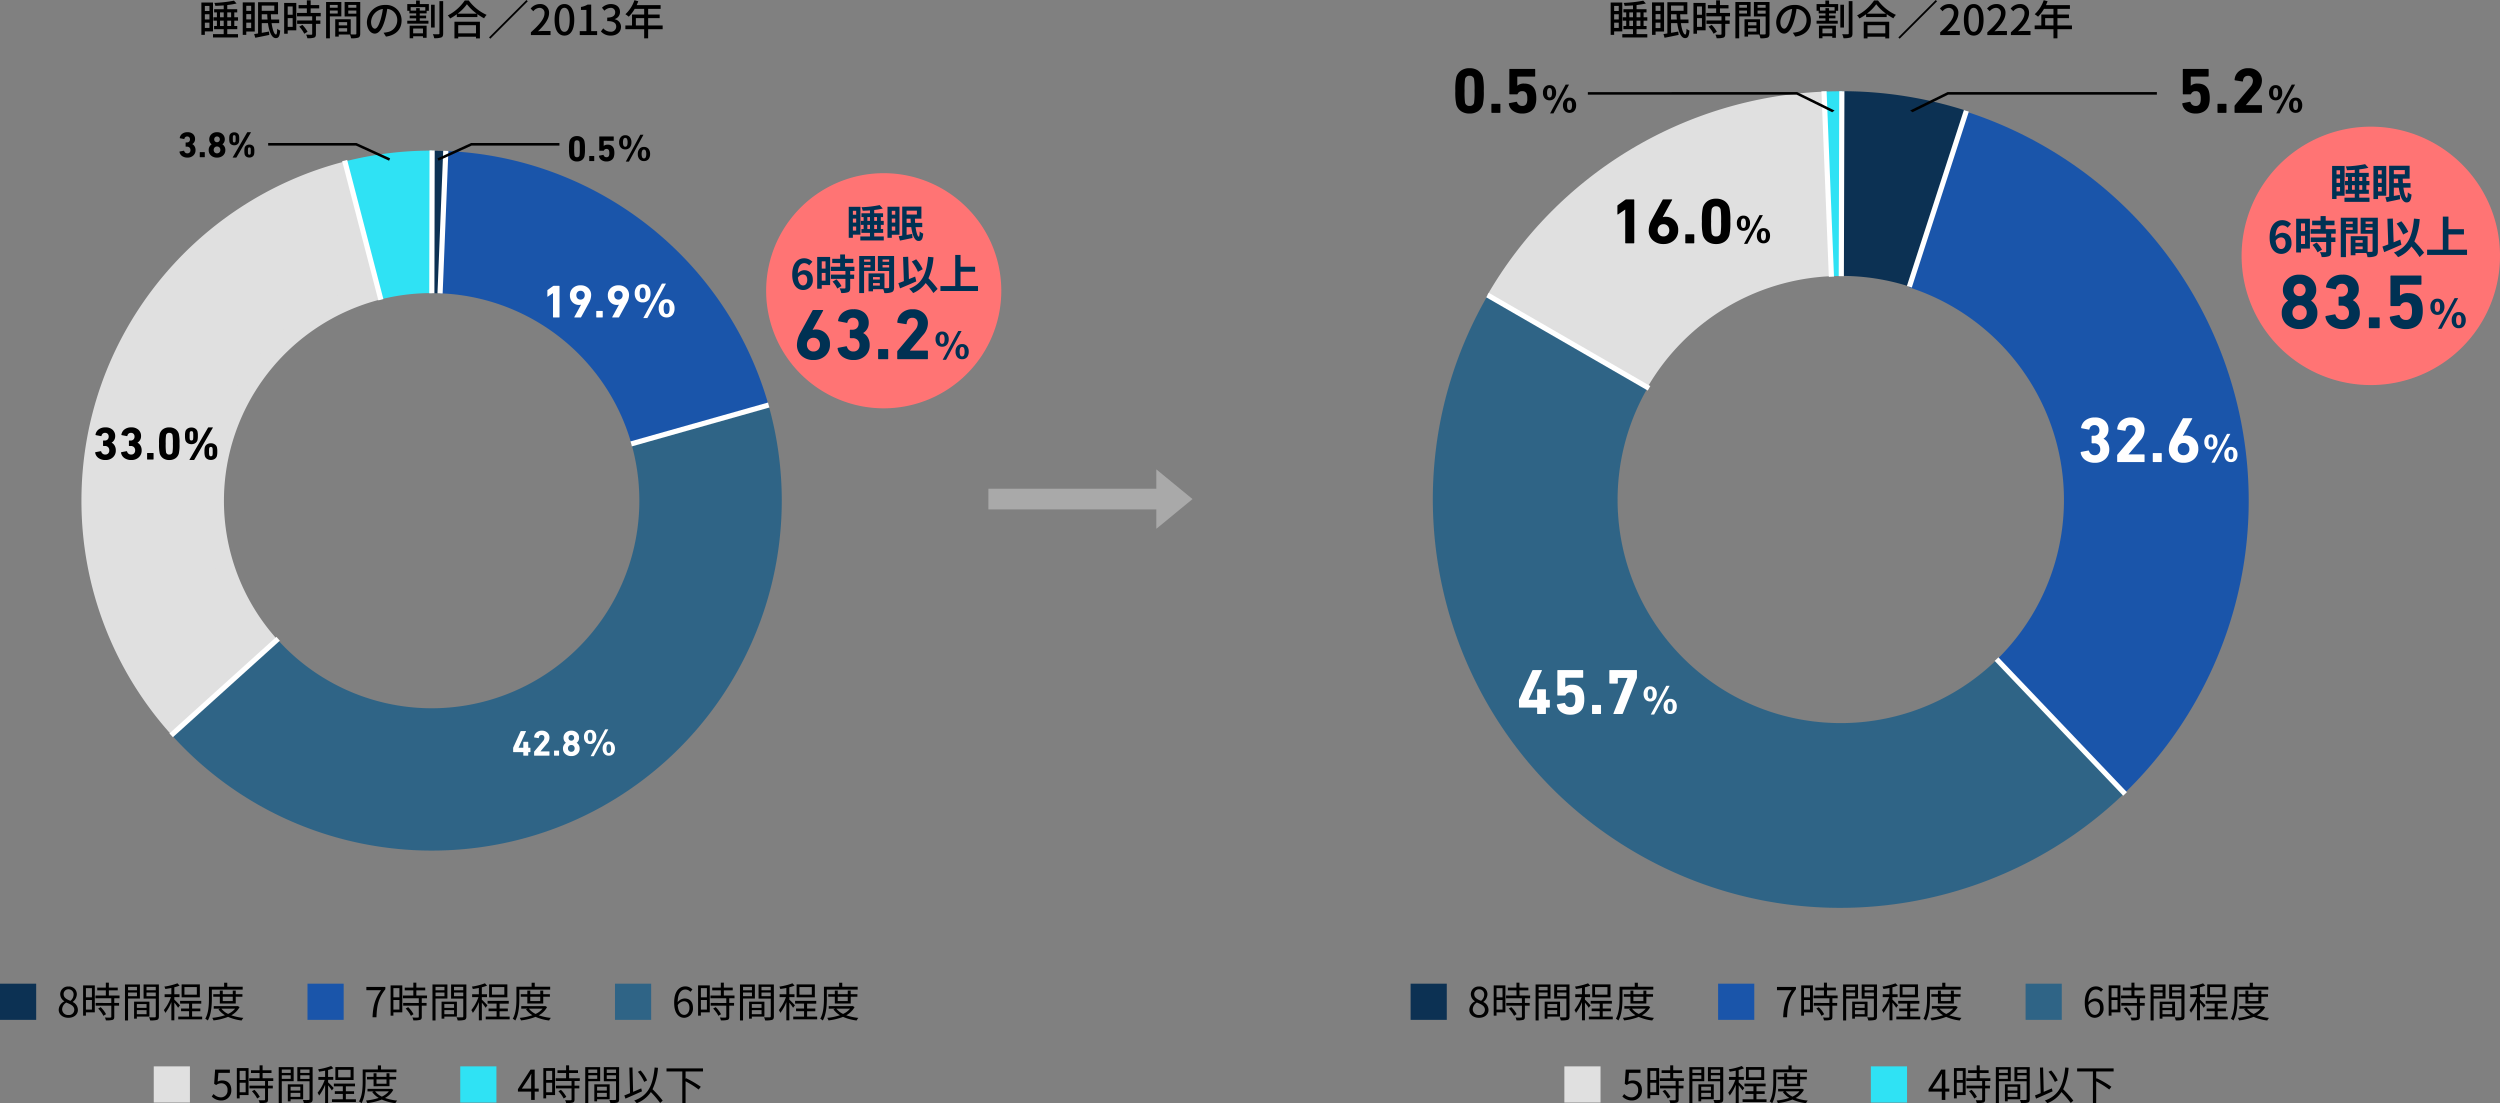 <svg xmlns="http://www.w3.org/2000/svg" width="967.5" height="426.948" viewBox="0 0 967.5 426.948">
  <rect x="0" y="0" width="967.5" height="426.948" fill="#808080" stroke="none"/>
  <g id="Q7" transform="translate(-377.5 -7851.979)">
    <path id="パス_51365" data-name="パス 51365" d="M45.5,0A45.5,45.5,0,1,1,0,45.5,45.5,45.5,0,0,1,45.5,0Z" transform="translate(674 7919)" fill="#ff7474"/>
    <path id="パス_51366" data-name="パス 51366" d="M50,0A50,50,0,1,1,0,50,50,50,0,0,1,50,0Z" transform="translate(1245 7901)" fill="#ff7474"/>
    <path id="p" d="M-11.16-10.44v1.515h-1.275V-10.44Zm-1.275,3.015h1.275v1.56h-1.275Zm0,4.65v-1.59h1.275v1.59ZM-9.51-1.2V-12h-4.53V0h1.605V-1.2Zm2.67-2.16V-5.01h1.02v1.65Zm0-4.665h1.02V-6.54H-6.84Zm3.75,0V-6.54h-1.1V-8.025Zm0,4.665h-1.1V-5.01h1.1ZM-4.185-.5v-1.41H-.72V-3.36h-.9V-5.01H-.495V-6.54H-1.62V-8.025h.87V-9.48H-4.185v-1.275a24.1,24.1,0,0,0,3.315-.57l-1.2-1.335a39.43,39.43,0,0,1-7.02.825,5.261,5.261,0,0,1,.435,1.38c.9-.015,1.875-.06,2.835-.135v1.11h-3.3v1.455h.84V-6.54H-9.345v1.53H-8.28v1.65h-.855v1.455H-5.82V-.5H-9.555v1.53H-.48V-.5ZM3.96-10.44v1.5H2.625v-1.5Zm-1.335,3H3.96v1.575H2.625Zm0,4.68V-4.365H3.96V-2.76ZM5.61-1.185v-10.83H.96V.015H2.625v-1.2ZM8.355-5.76V-7.395h1.53c.015.555.06,1.1.09,1.635Zm3.99-4.74v1.515H8.355V-10.5Zm2.07,6.375V-5.76h-2.76c-.03-.525-.06-1.08-.075-1.635h2.505v-4.68H6.66V-.825c-.495.075-.96.15-1.365.21l.48,1.71C7.17.81,8.955.45,10.635.075L10.5-1.485c-.72.135-1.455.255-2.145.375V-4.125h1.8c.435,3.075,1.32,5.34,2.775,5.355,1.11,0,1.65-.525,1.86-2.85a4.432,4.432,0,0,1-1.365-.825c-.03,1.335-.15,2.025-.36,2.025-.45,0-.945-1.545-1.245-3.7Z" transform="translate(720 7944)" fill="#003153"/>
    <path id="p-2" data-name="p" d="M-11.9-11.136V-9.52h-1.36v-1.616Zm-1.36,3.216h1.36v1.664h-1.36Zm0,4.96v-1.7h1.36v1.7Zm3.12,1.68V-12.8h-4.832V0h1.712V-1.28Zm2.848-2.3v-1.76h1.088v1.76Zm0-4.976h1.088v1.584H-7.3Zm4,0v1.584H-4.464V-8.56Zm0,4.976H-4.464v-1.76H-3.3ZM-4.464-.528v-1.5h3.7V-3.584h-.96v-1.76h1.2V-6.976h-1.2V-8.56H-.8v-1.552H-4.464v-1.36A25.7,25.7,0,0,0-.928-12.08L-2.208-13.5a42.058,42.058,0,0,1-7.488.88,5.612,5.612,0,0,1,.464,1.472c.96-.016,2-.064,3.024-.144v1.184h-3.52V-8.56h.9v1.584H-9.968v1.632h1.136v1.76h-.912v1.552h3.536v1.5h-3.984V1.1h9.68V-.528ZM4.224-11.136v1.6H2.8v-1.6ZM2.8-7.936H4.224v1.68H2.8Zm0,4.992V-4.656H4.224v1.712Zm3.184,1.68V-12.816H1.024V.016H2.8v-1.28Zm2.928-4.88V-7.888h1.632c.016.592.064,1.168.1,1.744ZM13.168-11.2v1.616H8.912V-11.2Zm2.208,6.8V-6.144H12.432c-.032-.56-.064-1.152-.08-1.744h2.672V-12.88H7.1v12c-.528.08-1.024.16-1.456.224L6.16,1.168C7.648.864,9.552.48,11.344.08L11.2-1.584c-.768.144-1.552.272-2.288.4V-4.4h1.92c.464,3.28,1.408,5.7,2.96,5.712,1.184,0,1.76-.56,1.984-3.04a4.728,4.728,0,0,1-1.456-.88c-.032,1.424-.16,2.16-.384,2.16-.48,0-1.008-1.648-1.328-3.952Z" transform="translate(1295 7929)" fill="#003153"/>
    <path id="p-3" data-name="p" d="M-31.7-1.552c-.992,0-1.792-.832-2.016-2.992a2.338,2.338,0,0,1,1.936-1.248c1.024,0,1.68.656,1.68,2.064C-30.1-2.288-30.824-1.552-31.7-1.552Zm3.584-9.168a4.386,4.386,0,0,0-3.216-1.344c-2.384,0-4.576,1.888-4.576,6.3,0,4.176,2,5.984,4.256,5.984a3.708,3.708,0,0,0,3.712-3.952c0-2.544-1.408-3.728-3.392-3.728a3.446,3.446,0,0,0-2.432,1.264c.1-2.96,1.216-3.984,2.576-3.984a2.57,2.57,0,0,1,1.824.864Zm5.1-.16v2.816h-1.472V-10.88Zm-1.472,7.488V-6.4h1.472v3.008Zm3.248-9.184h-5.008V-.288h1.76V-1.7h3.248ZM-20.3-3.04A11.256,11.256,0,0,1-18.472-.352L-16.84-1.3A11.04,11.04,0,0,0-18.776-3.92Zm8.464-4.1V-8.8H-15.48v-1.408h3.2v-1.664h-3.2v-1.68h-1.872v1.68h-3.072v1.664h3.072V-8.8h-3.616v1.664h5.648V-5.76h-5.616v1.648h5.616v3.44c0,.224-.08.288-.336.288-.24,0-1.136,0-1.9-.032a6.417,6.417,0,0,1,.608,1.792,7.084,7.084,0,0,0,2.672-.32c.624-.288.8-.768.8-1.68V-4.112h1.536V-5.76H-13.48V-7.136Zm6.192-4.432v.848H-8.1v-.848ZM-8.1-8.528V-9.44H-5.64v.912Zm4.24,1.36v-5.776H-9.992V1.392H-8.1v-8.56ZM-.952-8.5V-9.44H1.592V-8.5Zm2.544-3.072v.848H-.952v-.848Zm-6.24,10.08V-2.48h2.64v.992ZM-2.008-4.8v.96h-2.64V-4.8Zm5.52-8.144H-2.76v5.808H1.592V-.88c0,.256-.1.352-.384.352-.208.016-.8.016-1.424,0v-5.68h-6.16V.72h1.728V-.1H-.68A7.045,7.045,0,0,1-.264,1.392a6.913,6.913,0,0,0,2.928-.368c.64-.3.848-.864.848-1.888ZM14.6-7.824a16.313,16.313,0,0,0-2.528-3.84l-1.728.864a16.306,16.306,0,0,1,2.384,3.968ZM11.672-4.992c-.8.32-1.616.656-2.416.992l-.288-8.656-1.984.08L7.3-3.232c-.8.32-1.52.576-2.128.784l.64,2.032c1.808-.752,4.176-1.76,6.288-2.7ZM20.36-.208A34.9,34.9,0,0,0,16.808-4.32a24.731,24.731,0,0,0,1.952-8.128l-2.1-.192C16.072-6.064,14.424-2.192,9.352-.272a11.187,11.187,0,0,1,1.52,1.68A11.424,11.424,0,0,0,15.736-2.48a28.033,28.033,0,0,1,2.992,3.856Zm8.864-1.1V-6.848h5.648V-8.784H29.224V-13.36H27.176V-1.312H21.448V.608H35.992v-1.92Z" transform="translate(720 7964)" fill="#003153"/>
    <path id="p-4" data-name="p" d="M-33.686-1.649c-1.054,0-1.9-.884-2.142-3.179a2.484,2.484,0,0,1,2.057-1.326c1.088,0,1.785.7,1.785,2.193C-31.986-2.431-32.75-1.649-33.686-1.649Zm3.808-9.741a4.66,4.66,0,0,0-3.417-1.428c-2.533,0-4.862,2.006-4.862,6.7,0,4.437,2.125,6.358,4.522,6.358a3.939,3.939,0,0,0,3.944-4.2c0-2.7-1.5-3.961-3.6-3.961a3.661,3.661,0,0,0-2.584,1.343c.1-3.145,1.292-4.233,2.737-4.233a2.731,2.731,0,0,1,1.938.918Zm5.423-.17v2.992h-1.564V-11.56ZM-26.018-3.6V-6.8h1.564v3.2Zm3.451-9.758h-5.321V-.306h1.87V-1.8h3.451Zm1,10.132A11.96,11.96,0,0,1-19.626-.374l1.734-1A11.73,11.73,0,0,0-19.95-4.165Zm8.993-4.352V-9.35h-3.876v-1.5h3.4v-1.768h-3.4V-14.4h-1.989v1.785H-21.7v1.768h3.264v1.5h-3.842v1.768h6V-6.12h-5.967v1.751h5.967V-.714c0,.238-.085.306-.357.306-.255,0-1.207,0-2.023-.034a6.818,6.818,0,0,1,.646,1.9,7.526,7.526,0,0,0,2.839-.34c.663-.306.85-.816.85-1.785V-4.369h1.632V-6.12h-1.632V-7.582Zm6.579-4.709v.9H-8.611v-.9Zm-2.618,3.23v-.969h2.618v.969Zm4.505,1.445v-6.137h-6.511V1.479h2.006v-9.1Zm3.094-1.411v-1h2.7v1Zm2.7-3.264v.9h-2.7v-.9Zm-6.63,10.71V-2.635h2.8v1.054Zm2.8-3.519v1.02h-2.8V-5.1Zm5.865-8.653H-2.932v6.171H1.692V-.935c0,.272-.1.374-.408.374-.221.017-.85.017-1.513,0V-6.6H-6.774V.765h1.836V-.1H-.722A7.485,7.485,0,0,1-.28,1.479,7.345,7.345,0,0,0,2.83,1.088c.68-.323.9-.918.9-2.006Zm11.781,5.44a17.333,17.333,0,0,0-2.686-4.08l-1.836.918a17.325,17.325,0,0,1,2.533,4.216ZM12.4-5.3c-.85.34-1.717.7-2.567,1.054l-.306-9.2-2.108.085.34,9.928c-.85.34-1.615.612-2.261.833L6.18-.442c1.921-.8,4.437-1.87,6.681-2.873ZM21.632-.221A37.076,37.076,0,0,0,17.858-4.59a26.277,26.277,0,0,0,2.074-8.636l-2.227-.2c-.629,6.987-2.38,11.1-7.769,13.141A11.886,11.886,0,0,1,11.552,1.5,12.138,12.138,0,0,0,16.72-2.635a29.785,29.785,0,0,1,3.179,4.1ZM31.05-1.394V-7.276h6V-9.333h-6v-4.862H28.875v12.8H22.788V.646H38.242v-2.04Z" transform="translate(1294 7950)" fill="#003153"/>
    <g id="グループ_609" data-name="グループ 609" transform="translate(554.62 7854.379) rotate(48)">
      <g id="グループ_648" data-name="グループ 648" transform="translate(0 0)">
        <path id="パス_51281" data-name="パス 51281" d="M127.572,240.619A80.108,80.108,0,0,0,70.079,264.9L38.538,234.145a124.216,124.216,0,0,1,143.844-24.862l-19.417,39.565a79.845,79.845,0,0,0-35.393-8.229" transform="translate(7.92 -185.472)" fill="#1a55aa"/>
        <path id="パス_51283" data-name="パス 51283" d="M259.915,111.68A124.565,124.565,0,0,1,135.491,236.1V192.025A80.337,80.337,0,0,0,170.884,39.564L190.3,0a124.567,124.567,0,0,1,69.615,111.68" transform="translate(0 23.811)" fill="#2f6486"/>
        <path id="パス_51285" data-name="パス 51285" d="M67.642,227.094,34.925,197.588q1.623-1.8,3.318-3.529l31.541,30.757q-1.092,1.118-2.142,2.278" transform="translate(8.215 -145.386)" fill="#0c3153"/>
        <path id="パス_51193" data-name="パス 51193" d="M135.492,244.54a87.233,87.233,0,0,0-62.607,26.443L38.538,237.49a135.265,135.265,0,0,1,156.639-27.073L174.033,253.5a86.948,86.948,0,0,0-38.541-8.961" transform="translate(0 -196.54)" fill="#1a55aa"/>
        <path id="パス_51195" data-name="パス 51195" d="M270.983,121.614c0,74.71-60.781,135.492-135.492,135.492v-48A87.483,87.483,0,0,0,174.032,43.083L195.176,0a135.647,135.647,0,0,1,75.807,121.614" transform="translate(0 13.877)" fill="#2f6486"/>
        <path id="パス_51197" data-name="パス 51197" d="M70.552,230.033,34.925,197.9q1.767-1.959,3.613-3.843l34.347,33.493q-1.189,1.218-2.333,2.481" transform="translate(0 -153.109)" fill="#0c3153"/>
        <path id="パス_51301" data-name="パス 51301" d="M132.749,44.079V0a124.2,124.2,0,0,0-30.843,3.872l10.926,42.707a80.216,80.216,0,0,1,19.916-2.5" transform="translate(-45.839 150.962) rotate(-48)" fill="#2fe2f4"/>
        <path id="パス_51302" data-name="パス 51302" d="M44.079,124.769a80.488,80.488,0,0,1,60.429-77.846L93.581,4.215A124.357,124.357,0,0,0,32.072,208.059l32.717-29.507a80.027,80.027,0,0,1-20.71-53.783" transform="translate(-40.525 144.546) rotate(-48)" fill="#e0e0e0"/>
        <path id="パス_51303" data-name="パス 51303" d="M135.492,48V0a135.244,135.244,0,0,0-33.586,4.216l11.9,46.506A87.352,87.352,0,0,1,135.492,48" transform="translate(-55.899 145.596) rotate(-48)" fill="#2fe2f4"/>
        <path id="パス_51304" data-name="パス 51304" d="M48,135.492a87.648,87.648,0,0,1,65.8-84.77L101.9,4.215C43.388,19.195,0,72.371,0,135.492a134.955,134.955,0,0,0,34.925,90.7l35.627-32.132A87.145,87.145,0,0,1,48,135.492" transform="translate(-55.899 145.596) rotate(-48)" fill="#e0e0e0"/>
      </g>
      <g id="グループ_649" data-name="グループ 649" transform="translate(34.859 13.826)">
        <path id="Path_51256" data-name="Path 51256" d="M529.4,1900.082l-.065-55.759,2,0,.065,55.759Z" transform="translate(-429.763 -1642.702)" fill="#fff"/>
        <path id="Path_51261" data-name="Path 51261" d="M540.1,2041.732l-41.011-37.081,1.341-1.483,41.011,37.081Z" transform="translate(-499.763 -1973.043)" fill="#fff"/>
        <path id="Path_51286" data-name="Path 51286" d="M540.241,2042.519l-39.512-38.554,1.4-1.431,39.512,38.554Z" transform="translate(-497.763 -1976.196)" fill="#fff"/>
        <path id="Path_51270" data-name="Path 51270" d="M487.234,2098.3l-1.794-.883,24.426-49.609,1.794.883Z" transform="translate(-350.385 -2048.248)" fill="#fff"/>
        <path id="Path_51257" data-name="Path 51257" d="M557,1880.648l-49.4-25.622.921-1.775,49.4,25.622Z" transform="translate(-527.788 -1795.488)" fill="#fff"/>
      </g>
    </g>
    <g id="グループ_608" data-name="グループ 608" transform="translate(1305.612 7987.348) rotate(120)">
      <g id="グループ_660" data-name="グループ 660" transform="translate(-6052.736 5443.329) rotate(-120)">
        <path id="パス_51203" data-name="パス 51203" d="M79.478,24.888l-62,35.584A156.867,156.867,0,0,1,0,14.99L69.914,0a85.84,85.84,0,0,0,9.564,24.888" transform="translate(1533.627 7878.51) rotate(120)" fill="#0c3153"/>
        <path id="パス_51310" data-name="パス 51310" d="M4.949,74.449c-1.266,0-2.53.029-3.793.083L-1.8,3.114q3.46-.149,6.93-.151Z" transform="translate(1467.201 7860.465)" fill="#2fe2f4"/>
        <path id="パス_51311" data-name="パス 51311" d="M-4.744,151.217h0l-61.921-35.75A157.925,157.925,0,0,1,63.562,36.7l2.954,71.417a86.415,86.415,0,0,0-71.26,43.1" transform="translate(1401.841 7826.882)" fill="#e0e0e0"/>
        <path id="パス_51319" data-name="パス 51319" d="M24.547,196.506A86.5,86.5,0,0,0-7.08,78.473a86.392,86.392,0,0,0-16.646-7.4L-1.751,3.033A157.878,157.878,0,0,1,28.67,16.552c75.4,43.535,101.332,140.3,57.8,215.7a157.507,157.507,0,0,1-26.441,34.051L10.078,215.139a86.183,86.183,0,0,0,14.469-18.633" transform="translate(1522.246 7868.282)" fill="#1a55aa"/>
        <path id="パス_51320" data-name="パス 51320" d="M93.548,153.784a86.561,86.561,0,0,0,103.566-13l49.947,51.169C197.7,240.113,120.389,251.842,57.8,215.7-17.607,172.17-43.535,75.4,0,0L61.921,35.75A86.506,86.506,0,0,0,93.548,153.784" transform="translate(1335.21 7942.633)" fill="#2f6486"/>
      </g>
      <g id="グループ_652" data-name="グループ 652" transform="translate(3.467 5.918)">
        <path id="Path_51256-2" data-name="Path 51256" d="M-.986,71.568l0-72.173h2l0,72.173Z" transform="translate(154.395 238.327)" fill="#fff"/>
        <path id="Path_51306" data-name="Path 51306" d="M-26.075,54.042l-1.068-1.691L33.583,13.989l1.068,1.691Z" transform="translate(47.603 183.358)" fill="#fff"/>
        <path id="Path_51276" data-name="Path 51276" d="M.209,15.912l-.417-1.956L69.8-.978,70.22.978Z" transform="translate(0 170.126)" fill="#fff"/>
        <path id="Path_51290" data-name="Path 51290" d="M.5,36.49-.5,34.755,61.619-.867,62.614.867Z" transform="translate(17.521 194.973)" fill="#fff"/>
        <path id="Path_51275" data-name="Path 51275" d="M.726,69.135l-1.919-.564L19.128-.592l1.919.564Z" transform="translate(178.16)" fill="#fff"/>
      </g>
    </g>
    <path id="h2" d="M-85.936-11.28v1.968h-1.776V-11.28Zm-1.776,3.232h1.776v2h-1.776Zm0,5.3V-4.8h1.776v2.048Zm3.152,1.328V-12.592h-4.5V-.08h1.344V-1.424Zm7.008-2.08H-79.04v-2.08h1.488Zm-4.288,0v-2.08h1.424V-3.5Zm0-5.264h1.424V-6.88H-81.84Zm4.288,0V-6.88H-79.04V-8.768Zm2.672,3.184v-1.3h-1.44V-8.768h1.136V-10H-79.04v-1.616a27.526,27.526,0,0,0,3.6-.608l-1.008-1.088a48.1,48.1,0,0,1-7.6.864,3.908,3.908,0,0,1,.384,1.152c1.04-.032,2.144-.1,3.248-.176V-10h-3.7v1.232h1.072V-6.88h-1.344v1.3h1.344V-3.5h-1.088v1.232h3.712v1.9H-84.56v1.3h9.68v-1.3h-4.16v-1.9h3.872V-3.5H-76.32v-2.08Zm5.088-5.744V-9.36H-71.68v-1.968ZM-71.68-8.1h1.888v2.048H-71.68Zm0,5.392v-2.08h1.888V-2.7ZM-68.4-1.36V-12.64h-4.656V-.08h1.376V-1.36ZM-65.7-6V-8.048h2.128c.016.7.064,1.392.128,2.048Zm4.864-5.408v2.032H-65.7v-2.032Zm1.888,6.8V-6h-3.1c-.048-.656-.1-1.344-.112-2.048h2.768V-12.72H-67.12v12.1c-.56.1-1.056.176-1.5.24l.416,1.424c1.52-.288,3.536-.7,5.44-1.1l-.128-1.3c-.944.176-1.9.336-2.8.5V-4.608h2.4c.464,3.36,1.472,5.776,3.008,5.792,1.056,0,1.536-.592,1.728-2.928a3.442,3.442,0,0,1-1.152-.7c-.048,1.5-.176,2.24-.464,2.24-.672,0-1.344-1.792-1.712-4.4Zm5.216-6.464v3.216h-1.92v-3.216Zm-1.92,7.9V-6.544h1.92v3.376Zm3.328-9.248h-4.7V-.5h1.376V-1.84h3.328Zm1.152,9.168A11.868,11.868,0,0,1-49.232-.512l1.264-.768a11.783,11.783,0,0,0-2-2.656Zm8.3-4V-8.56h-3.888v-1.76h3.3v-1.3h-3.3V-13.44H-48.24v1.824h-3.2v1.3h3.2v1.76h-3.808v1.312h5.872v1.6H-52v1.312h5.824v3.9c0,.224-.08.288-.336.3-.24,0-1.12,0-2.016-.032a5.539,5.539,0,0,1,.48,1.392,7.867,7.867,0,0,0,2.624-.24c.528-.224.7-.624.7-1.392V-4.336h1.712V-5.648H-44.72v-1.6Zm6.56-4.416v1.1h-3.024v-1.1ZM-39.328-8.32V-9.5H-36.3V-8.32Zm4.432,1.1v-5.568h-5.9V1.264h1.472v-8.48Zm2.688-1.072V-9.5h3.12v1.216Zm3.12-3.376v1.1h-3.12v-1.1ZM-35.9-1.328V-2.656h3.248v1.328Zm3.248-3.664v1.248H-35.9V-4.992Zm5.072-7.792h-6.048v5.6h4.544V-.608c0,.272-.08.352-.368.368-.256,0-1.024.016-1.808-.016V-6.112h-6v6.7h1.36v-.8h4.32a6.665,6.665,0,0,1,.464,1.456A8.1,8.1,0,0,0-28.336.992c.576-.256.752-.736.752-1.584Zm16,7.168a5.922,5.922,0,0,0-6.272-6.032,6.935,6.935,0,0,0-7.152,6.656c0,2.672,1.456,4.432,3.04,4.432s2.912-1.808,3.872-5.072a31.86,31.86,0,0,0,.96-4.5,4.254,4.254,0,0,1,3.872,4.464A4.6,4.6,0,0,1-17.136-1.12,9.889,9.889,0,0,1-18.56-.9l.944,1.5C-13.728.048-11.584-2.256-11.584-5.616Zm-11.808.464a5.348,5.348,0,0,1,4.56-4.944,25.473,25.473,0,0,1-.88,4.128c-.736,2.464-1.488,3.5-2.208,3.5C-22.608-2.464-23.392-3.312-23.392-5.152ZM-3.3-2.528V-.672H-7.1V-2.528Zm-5.152,3.76H-7.1V.464H-3.3v.592h1.408v-4.7h-6.56ZM-2.4-9.472H-4.544v-.96H-5.936v.96H-8.064v-1.344H-2.4ZM-4.528-13.36h-1.44v1.376H-9.376v2.608h.816v.992h2.624v.864h-2.5v1.04h2.5v.928h-3.44v1.136h8.192V-5.552h-3.36V-6.48H-2.08V-7.52H-4.544v-.864h2.656v-.992h.864v-2.608h-3.5Zm5.76,1.632H-.176v8.816H1.232Zm1.84-1.408V-.672c0,.272-.1.352-.336.352C2.416-.3,1.488-.3.528-.336A5.885,5.885,0,0,1,1.04,1.216,7.865,7.865,0,0,0,3.776.928c.56-.256.736-.672.736-1.6V-13.136ZM17.216-3.808V-.672h-6.88V-3.808ZM8.88,1.28h1.456V.656h6.88V1.28h1.52V-5.152H8.88Zm1.232-9.568a17.115,17.115,0,0,0,3.6-3.648,18.315,18.315,0,0,0,3.776,3.648Zm2.768-5.1A17.727,17.727,0,0,1,6.3-7.6a5.719,5.719,0,0,1,.912,1.184A21.8,21.8,0,0,0,9.792-8.048V-6.96H17.76V-8.1A20.84,20.84,0,0,0,20.352-6.48a6.6,6.6,0,0,1,.976-1.328A17.745,17.745,0,0,1,14.4-13.392Zm23.872-.176L22.272.912l.5.5,14.48-14.48ZM38.464,0h7.6V-1.568H43.12c-.576,0-1.312.048-1.92.112,2.5-2.384,4.3-4.736,4.3-7.008A3.33,3.33,0,0,0,41.952-12a4.572,4.572,0,0,0-3.584,1.76l1.04,1.024a3.194,3.194,0,0,1,2.32-1.312,1.912,1.912,0,0,1,2,2.16c0,1.936-1.792,4.224-5.264,7.3ZM51.44.208c2.3,0,3.808-2.048,3.808-6.144C55.248-10,53.744-12,51.44-12s-3.808,1.984-3.808,6.064C47.632-1.84,49.136.208,51.44.208Zm0-1.456c-1.2,0-2.048-1.28-2.048-4.688,0-3.376.848-4.608,2.048-4.608s2.048,1.232,2.048,4.608C53.488-2.528,52.64-1.248,51.44-1.248ZM57.376,0H64.1V-1.52h-2.3V-11.792H60.4a6.925,6.925,0,0,1-2.56.912v1.168h2.112V-1.52H57.376ZM69.408.208c2.16,0,3.936-1.248,3.936-3.376a2.982,2.982,0,0,0-2.432-2.944v-.08A2.846,2.846,0,0,0,72.944-8.96c0-1.936-1.488-3.04-3.6-3.04a4.963,4.963,0,0,0-3.376,1.424l.96,1.152a3.43,3.43,0,0,1,2.352-1.1,1.636,1.636,0,0,1,1.808,1.7c0,1.184-.768,2.064-3.088,2.064v1.36c2.656,0,3.488.848,3.488,2.144A1.98,1.98,0,0,1,69.248-1.3a3.805,3.805,0,0,1-2.784-1.3l-.9,1.184A4.888,4.888,0,0,0,69.408.208Zm9.68-3.92V-6.544H82.3v2.832Zm10.368,0H83.84V-6.544H88.3V-7.936H83.84v-2.208h4.832v-1.44H79.408c.208-.48.432-1.008.624-1.5l-1.5-.4A12.946,12.946,0,0,1,75.04-8.064a11.833,11.833,0,0,1,1.3.96,14.556,14.556,0,0,0,2.3-3.04H82.3v2.208H77.6v4.224H75.024v1.44H82.3V1.264H83.84V-2.272h5.616Z" transform="translate(544.491 7865.547)"/>
    <path id="h2-2" data-name="h2" d="M-85.936-11.28v1.968h-1.776V-11.28Zm-1.776,3.232h1.776v2h-1.776Zm0,5.3V-4.8h1.776v2.048Zm3.152,1.328V-12.592h-4.5V-.08h1.344V-1.424Zm7.008-2.08H-79.04v-2.08h1.488Zm-4.288,0v-2.08h1.424V-3.5Zm0-5.264h1.424V-6.88H-81.84Zm4.288,0V-6.88H-79.04V-8.768Zm2.672,3.184v-1.3h-1.44V-8.768h1.136V-10H-79.04v-1.616a27.526,27.526,0,0,0,3.6-.608l-1.008-1.088a48.1,48.1,0,0,1-7.6.864,3.908,3.908,0,0,1,.384,1.152c1.04-.032,2.144-.1,3.248-.176V-10h-3.7v1.232h1.072V-6.88h-1.344v1.3h1.344V-3.5h-1.088v1.232h3.712v1.9H-84.56v1.3h9.68v-1.3h-4.16v-1.9h3.872V-3.5H-76.32v-2.08Zm5.088-5.744V-9.36H-71.68v-1.968ZM-71.68-8.1h1.888v2.048H-71.68Zm0,5.392v-2.08h1.888V-2.7ZM-68.4-1.36V-12.64h-4.656V-.08h1.376V-1.36ZM-65.7-6V-8.048h2.128c.016.7.064,1.392.128,2.048Zm4.864-5.408v2.032H-65.7v-2.032Zm1.888,6.8V-6h-3.1c-.048-.656-.1-1.344-.112-2.048h2.768V-12.72H-67.12v12.1c-.56.1-1.056.176-1.5.24l.416,1.424c1.52-.288,3.536-.7,5.44-1.1l-.128-1.3c-.944.176-1.9.336-2.8.5V-4.608h2.4c.464,3.36,1.472,5.776,3.008,5.792,1.056,0,1.536-.592,1.728-2.928a3.442,3.442,0,0,1-1.152-.7c-.048,1.5-.176,2.24-.464,2.24-.672,0-1.344-1.792-1.712-4.4Zm5.216-6.464v3.216h-1.92v-3.216Zm-1.92,7.9V-6.544h1.92v3.376Zm3.328-9.248h-4.7V-.5h1.376V-1.84h3.328Zm1.152,9.168A11.868,11.868,0,0,1-49.232-.512l1.264-.768a11.783,11.783,0,0,0-2-2.656Zm8.3-4V-8.56h-3.888v-1.76h3.3v-1.3h-3.3V-13.44H-48.24v1.824h-3.2v1.3h3.2v1.76h-3.808v1.312h5.872v1.6H-52v1.312h5.824v3.9c0,.224-.08.288-.336.3-.24,0-1.12,0-2.016-.032a5.539,5.539,0,0,1,.48,1.392,7.867,7.867,0,0,0,2.624-.24c.528-.224.7-.624.7-1.392V-4.336h1.712V-5.648H-44.72v-1.6Zm6.56-4.416v1.1h-3.024v-1.1ZM-39.328-8.32V-9.5H-36.3V-8.32Zm4.432,1.1v-5.568h-5.9V1.264h1.472v-8.48Zm2.688-1.072V-9.5h3.12v1.216Zm3.12-3.376v1.1h-3.12v-1.1ZM-35.9-1.328V-2.656h3.248v1.328Zm3.248-3.664v1.248H-35.9V-4.992Zm5.072-7.792h-6.048v5.6h4.544V-.608c0,.272-.08.352-.368.368-.256,0-1.024.016-1.808-.016V-6.112h-6v6.7h1.36v-.8h4.32a6.665,6.665,0,0,1,.464,1.456A8.1,8.1,0,0,0-28.336.992c.576-.256.752-.736.752-1.584Zm16,7.168a5.922,5.922,0,0,0-6.272-6.032,6.935,6.935,0,0,0-7.152,6.656c0,2.672,1.456,4.432,3.04,4.432s2.912-1.808,3.872-5.072a31.86,31.86,0,0,0,.96-4.5,4.254,4.254,0,0,1,3.872,4.464A4.6,4.6,0,0,1-17.136-1.12,9.889,9.889,0,0,1-18.56-.9l.944,1.5C-13.728.048-11.584-2.256-11.584-5.616Zm-11.808.464a5.348,5.348,0,0,1,4.56-4.944,25.473,25.473,0,0,1-.88,4.128c-.736,2.464-1.488,3.5-2.208,3.5C-22.608-2.464-23.392-3.312-23.392-5.152ZM-3.3-2.528V-.672H-7.1V-2.528Zm-5.152,3.76H-7.1V.464H-3.3v.592h1.408v-4.7h-6.56ZM-2.4-9.472H-4.544v-.96H-5.936v.96H-8.064v-1.344H-2.4ZM-4.528-13.36h-1.44v1.376H-9.376v2.608h.816v.992h2.624v.864h-2.5v1.04h2.5v.928h-3.44v1.136h8.192V-5.552h-3.36V-6.48H-2.08V-7.52H-4.544v-.864h2.656v-.992h.864v-2.608h-3.5Zm5.76,1.632H-.176v8.816H1.232Zm1.84-1.408V-.672c0,.272-.1.352-.336.352C2.416-.3,1.488-.3.528-.336A5.885,5.885,0,0,1,1.04,1.216,7.865,7.865,0,0,0,3.776.928c.56-.256.736-.672.736-1.6V-13.136ZM17.216-3.808V-.672h-6.88V-3.808ZM8.88,1.28h1.456V.656h6.88V1.28h1.52V-5.152H8.88Zm1.232-9.568a17.115,17.115,0,0,0,3.6-3.648,18.315,18.315,0,0,0,3.776,3.648Zm2.768-5.1A17.727,17.727,0,0,1,6.3-7.6a5.719,5.719,0,0,1,.912,1.184A21.8,21.8,0,0,0,9.792-8.048V-6.96H17.76V-8.1A20.84,20.84,0,0,0,20.352-6.48a6.6,6.6,0,0,1,.976-1.328A17.745,17.745,0,0,1,14.4-13.392Zm23.872-.176L22.272.912l.5.5,14.48-14.48ZM38.464,0h7.6V-1.568H43.12c-.576,0-1.312.048-1.92.112,2.5-2.384,4.3-4.736,4.3-7.008A3.33,3.33,0,0,0,41.952-12a4.572,4.572,0,0,0-3.584,1.76l1.04,1.024a3.194,3.194,0,0,1,2.32-1.312,1.912,1.912,0,0,1,2,2.16c0,1.936-1.792,4.224-5.264,7.3ZM51.44.208c2.3,0,3.808-2.048,3.808-6.144C55.248-10,53.744-12,51.44-12s-3.808,1.984-3.808,6.064C47.632-1.84,49.136.208,51.44.208Zm0-1.456c-1.2,0-2.048-1.28-2.048-4.688,0-3.376.848-4.608,2.048-4.608s2.048,1.232,2.048,4.608C53.488-2.528,52.64-1.248,51.44-1.248ZM56.7,0h7.6V-1.568H61.36c-.576,0-1.312.048-1.92.112,2.5-2.384,4.3-4.736,4.3-7.008A3.33,3.33,0,0,0,60.192-12a4.572,4.572,0,0,0-3.584,1.76l1.04,1.024a3.194,3.194,0,0,1,2.32-1.312,1.912,1.912,0,0,1,2,2.16c0,1.936-1.792,4.224-5.264,7.3Zm9.12,0h7.6V-1.568H70.48c-.576,0-1.312.048-1.92.112,2.5-2.384,4.3-4.736,4.3-7.008A3.33,3.33,0,0,0,69.312-12a4.572,4.572,0,0,0-3.584,1.76l1.04,1.024a3.194,3.194,0,0,1,2.32-1.312,1.912,1.912,0,0,1,2,2.16c0,1.936-1.792,4.224-5.264,7.3ZM79.088-3.712V-6.544H82.3v2.832Zm10.368,0H83.84V-6.544H88.3V-7.936H83.84v-2.208h4.832v-1.44H79.408c.208-.48.432-1.008.624-1.5l-1.5-.4A12.946,12.946,0,0,1,75.04-8.064a11.833,11.833,0,0,1,1.3.96,14.556,14.556,0,0,0,2.3-3.04H82.3v2.208H77.6v4.224H75.024v1.44H82.3V1.264H83.84V-2.272h5.616Z" transform="translate(1089.889 7865.547)"/>
    <path id="h2-eng" d="M-22.863-3.475q-.05-.225.2-.275l2.7-.525a.26.26,0,0,1,.3.2,1.957,1.957,0,0,0,1.975,1.4,1.658,1.658,0,0,0,1.775-1.2,4.987,4.987,0,0,0,.2-1.65,5.091,5.091,0,0,0-.2-1.675,1.656,1.656,0,0,0-1.775-1.175,1.746,1.746,0,0,0-1.725.975.34.34,0,0,1-.325.25h-2.675a.221.221,0,0,1-.25-.25v-9.35a.221.221,0,0,1,.25-.25h9.5a.221.221,0,0,1,.25.25v2.475a.221.221,0,0,1-.25.25h-6.525a.133.133,0,0,0-.15.15v3.35h.075a3.712,3.712,0,0,1,2.55-.8q3.425,0,4.375,2.875a9.822,9.822,0,0,1,.35,2.9,8.7,8.7,0,0,1-.375,2.65A4.215,4.215,0,0,1-14.45-.55a5.952,5.952,0,0,1-3.187.825A5.915,5.915,0,0,1-21.213-.762,3.884,3.884,0,0,1-22.863-3.475ZM-9.238-.25v-3a.221.221,0,0,1,.25-.25h2.975a.221.221,0,0,1,.25.25v3a.221.221,0,0,1-.25.25H-8.988A.221.221,0,0,1-9.238-.25Zm6.6,0V-2.575a.53.53,0,0,1,.125-.35l5.975-7.1a3.573,3.573,0,0,0,1-2.35,1.991,1.991,0,0,0-.5-1.413,1.755,1.755,0,0,0-1.35-.538q-1.775,0-2,2,0,.25-.275.2l-2.75-.45a.225.225,0,0,1-.2-.3A4.556,4.556,0,0,1-1.038-16a5.449,5.449,0,0,1,3.775-1.275,5.241,5.241,0,0,1,3.8,1.375,4.624,4.624,0,0,1,1.425,3.475A6.215,6.215,0,0,1,6.237-8.3L1.762-3.025v.05h5.95a.221.221,0,0,1,.25.25V-.25a.221.221,0,0,1-.25.25h-10.1A.221.221,0,0,1-2.638-.25Zm22.13-10.67L13.478.21h1.305L20.8-10.92Zm-6.21.21a2.29,2.29,0,0,0-1.95.885,3.138,3.138,0,0,0-.615,2.055,3.222,3.222,0,0,0,.615,2.055,2.36,2.36,0,0,0,1.95.87,2.331,2.331,0,0,0,1.935-.87,3.374,3.374,0,0,0,.6-2.055,3.313,3.313,0,0,0-.6-2.055A2.262,2.262,0,0,0,13.283-10.71Zm0,1.1a.785.785,0,0,1,.765.6,3.415,3.415,0,0,1,.18,1.245,3.76,3.76,0,0,1-.165,1.215.829.829,0,0,1-.78.615.809.809,0,0,1-.8-.585,3.471,3.471,0,0,1-.18-1.245,3.505,3.505,0,0,1,.18-1.26A.809.809,0,0,1,13.283-9.615Zm7.74,3.75a2.29,2.29,0,0,0-1.95.885,3.138,3.138,0,0,0-.615,2.055A3.222,3.222,0,0,0,19.073-.87a2.36,2.36,0,0,0,1.95.87,2.331,2.331,0,0,0,1.935-.87,3.374,3.374,0,0,0,.6-2.055,3.313,3.313,0,0,0-.6-2.055A2.262,2.262,0,0,0,21.023-5.865Zm0,1.1a.785.785,0,0,1,.765.6,3.415,3.415,0,0,1,.18,1.245A3.76,3.76,0,0,1,21.8-1.71a.829.829,0,0,1-.78.615.809.809,0,0,1-.8-.585,3.471,3.471,0,0,1-.18-1.245,3.505,3.505,0,0,1,.18-1.26A.809.809,0,0,1,21.023-4.77Z" transform="translate(1244.907 7895.646)"/>
    <path id="h2-eng-2" data-name="h2-eng" d="M-22.812-3.2a22.109,22.109,0,0,1-.375-5.3,22.109,22.109,0,0,1,.375-5.3,4.779,4.779,0,0,1,1.837-2.562,5.624,5.624,0,0,1,3.288-.913,5.624,5.624,0,0,1,3.287.913A4.779,4.779,0,0,1-12.563-13.8a22.109,22.109,0,0,1,.375,5.3,22.109,22.109,0,0,1-.375,5.3A4.779,4.779,0,0,1-14.4-.637a5.624,5.624,0,0,1-3.287.912,5.624,5.624,0,0,1-3.288-.912A4.779,4.779,0,0,1-22.812-3.2Zm3.4-.625a1.62,1.62,0,0,0,1.725,1.15,1.62,1.62,0,0,0,1.725-1.15,27.181,27.181,0,0,0,.2-4.675,27.181,27.181,0,0,0-.2-4.675,1.62,1.62,0,0,0-1.725-1.15,1.62,1.62,0,0,0-1.725,1.15,27.181,27.181,0,0,0-.2,4.675A27.181,27.181,0,0,0-19.413-3.825ZM-9.238-.25v-3a.221.221,0,0,1,.25-.25h2.975a.221.221,0,0,1,.25.25v3a.221.221,0,0,1-.25.25H-8.988A.221.221,0,0,1-9.238-.25Zm6.75-3.225q-.05-.225.2-.275l2.7-.525a.26.26,0,0,1,.3.2,1.957,1.957,0,0,0,1.975,1.4,1.658,1.658,0,0,0,1.775-1.2,4.987,4.987,0,0,0,.2-1.65,5.091,5.091,0,0,0-.2-1.675A1.656,1.656,0,0,0,2.687-8.375,1.746,1.746,0,0,0,.962-7.4a.34.34,0,0,1-.325.25H-2.038a.221.221,0,0,1-.25-.25v-9.35a.221.221,0,0,1,.25-.25h9.5a.221.221,0,0,1,.25.25v2.475a.221.221,0,0,1-.25.25H.937a.133.133,0,0,0-.15.15v3.35H.862a3.712,3.712,0,0,1,2.55-.8q3.425,0,4.375,2.875a9.822,9.822,0,0,1,.35,2.9A8.7,8.7,0,0,1,7.762-2.9,4.215,4.215,0,0,1,5.925-.55,5.952,5.952,0,0,1,2.737.275,5.915,5.915,0,0,1-.838-.762,3.884,3.884,0,0,1-2.488-3.475Zm21.98-7.445L13.478.21h1.305L20.8-10.92Zm-6.21.21a2.29,2.29,0,0,0-1.95.885,3.138,3.138,0,0,0-.615,2.055,3.222,3.222,0,0,0,.615,2.055,2.36,2.36,0,0,0,1.95.87,2.331,2.331,0,0,0,1.935-.87,3.374,3.374,0,0,0,.6-2.055,3.313,3.313,0,0,0-.6-2.055A2.262,2.262,0,0,0,13.283-10.71Zm0,1.1a.785.785,0,0,1,.765.6,3.415,3.415,0,0,1,.18,1.245,3.76,3.76,0,0,1-.165,1.215.829.829,0,0,1-.78.615.809.809,0,0,1-.8-.585,3.471,3.471,0,0,1-.18-1.245,3.505,3.505,0,0,1,.18-1.26A.809.809,0,0,1,13.283-9.615Zm7.74,3.75a2.29,2.29,0,0,0-1.95.885,3.138,3.138,0,0,0-.615,2.055A3.222,3.222,0,0,0,19.073-.87a2.36,2.36,0,0,0,1.95.87,2.331,2.331,0,0,0,1.935-.87,3.374,3.374,0,0,0,.6-2.055,3.313,3.313,0,0,0-.6-2.055A2.262,2.262,0,0,0,21.023-5.865Zm0,1.1a.785.785,0,0,1,.765.6,3.415,3.415,0,0,1,.18,1.245A3.76,3.76,0,0,1,21.8-1.71a.829.829,0,0,1-.78.615.809.809,0,0,1-.8-.585,3.471,3.471,0,0,1-.18-1.245,3.505,3.505,0,0,1,.18-1.26A.809.809,0,0,1,21.023-4.77Z" transform="translate(963.907 7895.646)"/>
    <path id="h2-eng-3" data-name="h2-eng" d="M-30.312-2.475a.221.221,0,0,1-.25-.25v-2.55a.7.7,0,0,1,.05-.3l5.1-11.225a.358.358,0,0,1,.35-.2h3.175q.25,0,.175.25l-5.1,11.175V-5.5h3.125a.133.133,0,0,0,.15-.15V-9.325a.221.221,0,0,1,.25-.25h2.9a.221.221,0,0,1,.25.25V-5.65a.133.133,0,0,0,.15.15h1.125a.221.221,0,0,1,.25.25v2.525a.221.221,0,0,1-.25.25h-1.125a.133.133,0,0,0-.15.15V-.25a.221.221,0,0,1-.25.25h-2.9a.221.221,0,0,1-.25-.25V-2.325a.133.133,0,0,0-.15-.15Zm14.4-1q-.05-.225.2-.275l2.7-.525a.26.26,0,0,1,.3.2,1.957,1.957,0,0,0,1.975,1.4,1.658,1.658,0,0,0,1.775-1.2,4.987,4.987,0,0,0,.2-1.65,5.091,5.091,0,0,0-.2-1.675,1.656,1.656,0,0,0-1.775-1.175,1.746,1.746,0,0,0-1.725.975.34.34,0,0,1-.325.25h-2.675a.221.221,0,0,1-.25-.25v-9.35a.221.221,0,0,1,.25-.25h9.5a.221.221,0,0,1,.25.25v2.475a.221.221,0,0,1-.25.25h-6.525a.133.133,0,0,0-.15.15v3.35h.075a3.712,3.712,0,0,1,2.55-.8q3.425,0,4.375,2.875a9.822,9.822,0,0,1,.35,2.9A8.7,8.7,0,0,1-5.662-2.9,4.215,4.215,0,0,1-7.5-.55a5.952,5.952,0,0,1-3.187.825A5.915,5.915,0,0,1-14.262-.762,3.884,3.884,0,0,1-15.913-3.475ZM-2.288-.25v-3a.221.221,0,0,1,.25-.25H.937a.221.221,0,0,1,.25.25v3A.221.221,0,0,1,.937,0H-2.038A.221.221,0,0,1-2.288-.25Zm8.3-.025,5.4-13.6v-.075H7.838a.133.133,0,0,0-.15.15v1.775a.221.221,0,0,1-.25.25H4.663a.221.221,0,0,1-.25-.25V-16.75a.221.221,0,0,1,.25-.25H14.838a.221.221,0,0,1,.25.25v2.6a.944.944,0,0,1-.05.3L9.638-.225A.354.354,0,0,1,9.288,0H6.163Q5.888,0,6.013-.275ZM26.443-10.92,20.427.21h1.305l6.015-11.13Zm-6.21.21a2.29,2.29,0,0,0-1.95.885,3.138,3.138,0,0,0-.615,2.055,3.222,3.222,0,0,0,.615,2.055,2.36,2.36,0,0,0,1.95.87,2.331,2.331,0,0,0,1.935-.87,3.374,3.374,0,0,0,.6-2.055,3.313,3.313,0,0,0-.6-2.055A2.262,2.262,0,0,0,20.233-10.71Zm0,1.1a.785.785,0,0,1,.765.6,3.415,3.415,0,0,1,.18,1.245,3.76,3.76,0,0,1-.165,1.215.829.829,0,0,1-.78.615.809.809,0,0,1-.8-.585,3.471,3.471,0,0,1-.18-1.245,3.505,3.505,0,0,1,.18-1.26A.809.809,0,0,1,20.233-9.615Zm7.74,3.75a2.29,2.29,0,0,0-1.95.885,3.138,3.138,0,0,0-.615,2.055A3.222,3.222,0,0,0,26.022-.87a2.36,2.36,0,0,0,1.95.87,2.331,2.331,0,0,0,1.935-.87,3.374,3.374,0,0,0,.6-2.055,3.313,3.313,0,0,0-.6-2.055A2.262,2.262,0,0,0,27.972-5.865Zm0,1.1a.785.785,0,0,1,.765.6,3.415,3.415,0,0,1,.18,1.245,3.76,3.76,0,0,1-.165,1.215.829.829,0,0,1-.78.615.809.809,0,0,1-.8-.585A3.471,3.471,0,0,1,27-2.925a3.505,3.505,0,0,1,.18-1.26A.809.809,0,0,1,27.972-4.77Z" transform="translate(995.907 8128.297)" fill="#fff"/>
    <path id="h2-eng-4" data-name="h2-eng" d="M-30.187-3.625a.253.253,0,0,1,.2-.325l2.75-.525a.26.26,0,0,1,.3.2,2.14,2.14,0,0,0,2.225,1.6,1.993,1.993,0,0,0,1.525-.613,2.226,2.226,0,0,0,.575-1.587,2.382,2.382,0,0,0-.638-1.763,2.348,2.348,0,0,0-1.737-.637h-.725a.221.221,0,0,1-.25-.25V-9.95a.221.221,0,0,1,.25-.25h.675a2.061,2.061,0,0,0,1.525-.575,2.1,2.1,0,0,0,.575-1.55,2.042,2.042,0,0,0-.512-1.45,1.836,1.836,0,0,0-1.413-.55,1.864,1.864,0,0,0-1.925,1.575.232.232,0,0,1-.3.175l-2.725-.525q-.25-.05-.2-.275A4.356,4.356,0,0,1-28.3-16.2a5.8,5.8,0,0,1,3.612-1.075,5.438,5.438,0,0,1,3.85,1.3,4.424,4.424,0,0,1,1.4,3.4,3.962,3.962,0,0,1-1.9,3.5v.05a3.768,3.768,0,0,1,1.563,1.5A4.912,4.912,0,0,1-19.112-4.9a4.844,4.844,0,0,1-1.562,3.738A5.66,5.66,0,0,1-24.662.275,6.289,6.289,0,0,1-28.35-.762,4.357,4.357,0,0,1-30.187-3.625ZM-16.062-.25V-2.575a.53.53,0,0,1,.125-.35l5.975-7.1a3.573,3.573,0,0,0,1-2.35,1.991,1.991,0,0,0-.5-1.413,1.755,1.755,0,0,0-1.35-.538q-1.775,0-2,2,0,.25-.275.2l-2.75-.45a.225.225,0,0,1-.2-.3A4.556,4.556,0,0,1-14.462-16a5.449,5.449,0,0,1,3.775-1.275,5.241,5.241,0,0,1,3.8,1.375,4.624,4.624,0,0,1,1.425,3.475A6.215,6.215,0,0,1-7.187-8.3l-4.475,5.275v.05h5.95a.221.221,0,0,1,.25.25V-.25a.221.221,0,0,1-.25.25h-10.1A.221.221,0,0,1-16.062-.25Zm13.775,0v-3a.221.221,0,0,1,.25-.25H.937a.221.221,0,0,1,.25.25v3A.221.221,0,0,1,.937,0H-2.038A.221.221,0,0,1-2.288-.25ZM3.938-5.075a8.827,8.827,0,0,1,1.25-4.2l4.125-7.55a.294.294,0,0,1,.3-.175h3.175q.3,0,.175.25l-3.6,6.575.05.05a2.8,2.8,0,0,1,1.05-.15,4.708,4.708,0,0,1,3.463,1.413A5.02,5.02,0,0,1,15.338-5.15a5.084,5.084,0,0,1-1.612,3.963A5.852,5.852,0,0,1,9.638.275a5.871,5.871,0,0,1-4.1-1.45A5,5,0,0,1,3.938-5.075Zm4.05-1.65a2.407,2.407,0,0,0-.6,1.7A2.378,2.378,0,0,0,8-3.325a2.143,2.143,0,0,0,1.637.65,2.143,2.143,0,0,0,1.637-.65,2.378,2.378,0,0,0,.613-1.7,2.423,2.423,0,0,0-.613-1.712A2.123,2.123,0,0,0,9.638-7.4,2.142,2.142,0,0,0,7.988-6.725Zm18.455-4.2L20.427.21h1.305l6.015-11.13Zm-6.21.21a2.29,2.29,0,0,0-1.95.885,3.138,3.138,0,0,0-.615,2.055,3.222,3.222,0,0,0,.615,2.055,2.36,2.36,0,0,0,1.95.87,2.331,2.331,0,0,0,1.935-.87,3.374,3.374,0,0,0,.6-2.055,3.313,3.313,0,0,0-.6-2.055A2.262,2.262,0,0,0,20.233-10.71Zm0,1.1a.785.785,0,0,1,.765.6,3.415,3.415,0,0,1,.18,1.245,3.76,3.76,0,0,1-.165,1.215.829.829,0,0,1-.78.615.809.809,0,0,1-.8-.585,3.471,3.471,0,0,1-.18-1.245,3.505,3.505,0,0,1,.18-1.26A.809.809,0,0,1,20.233-9.615Zm7.74,3.75a2.29,2.29,0,0,0-1.95.885,3.138,3.138,0,0,0-.615,2.055A3.222,3.222,0,0,0,26.022-.87a2.36,2.36,0,0,0,1.95.87,2.331,2.331,0,0,0,1.935-.87,3.374,3.374,0,0,0,.6-2.055,3.313,3.313,0,0,0-.6-2.055A2.262,2.262,0,0,0,27.972-5.865Zm0,1.1a.785.785,0,0,1,.765.6,3.415,3.415,0,0,1,.18,1.245,3.76,3.76,0,0,1-.165,1.215.829.829,0,0,1-.78.615.809.809,0,0,1-.8-.585A3.471,3.471,0,0,1,27-2.925a3.505,3.505,0,0,1,.18-1.26A.809.809,0,0,1,27.972-4.77Z" transform="translate(1212.907 8030.811)" fill="#fff"/>
    <path id="h2-eng-5" data-name="h2-eng" d="M-25.537-.25v-12.8h-.05l-2.7,1.85q-.275.175-.275-.15v-3.1a.45.45,0,0,1,.175-.35l2.85-2.05a.731.731,0,0,1,.45-.15h2.8a.221.221,0,0,1,.25.25V-.25a.221.221,0,0,1-.25.25h-3A.221.221,0,0,1-25.537-.25Zm9.1-4.825a8.827,8.827,0,0,1,1.25-4.2l4.125-7.55a.294.294,0,0,1,.3-.175h3.175q.3,0,.175.25l-3.6,6.575.05.05a2.8,2.8,0,0,1,1.05-.15A4.708,4.708,0,0,1-6.45-8.863,5.02,5.02,0,0,1-5.038-5.15,5.084,5.084,0,0,1-6.65-1.187,5.852,5.852,0,0,1-10.738.275a5.871,5.871,0,0,1-4.1-1.45A5,5,0,0,1-16.437-5.075Zm4.05-1.65a2.407,2.407,0,0,0-.6,1.7,2.378,2.378,0,0,0,.613,1.7,2.143,2.143,0,0,0,1.637.65A2.143,2.143,0,0,0-9.1-3.325a2.378,2.378,0,0,0,.613-1.7A2.423,2.423,0,0,0-9.1-6.737,2.123,2.123,0,0,0-10.738-7.4,2.142,2.142,0,0,0-12.388-6.725ZM-2.288-.25v-3a.221.221,0,0,1,.25-.25H.937a.221.221,0,0,1,.25.25v3A.221.221,0,0,1,.937,0H-2.038A.221.221,0,0,1-2.288-.25Zm6.8-2.95a22.109,22.109,0,0,1-.375-5.3,22.109,22.109,0,0,1,.375-5.3A4.779,4.779,0,0,1,6.35-16.362a5.624,5.624,0,0,1,3.287-.913,5.624,5.624,0,0,1,3.288.913A4.779,4.779,0,0,1,14.763-13.8a22.109,22.109,0,0,1,.375,5.3,22.109,22.109,0,0,1-.375,5.3A4.779,4.779,0,0,1,12.925-.637,5.624,5.624,0,0,1,9.638.275,5.624,5.624,0,0,1,6.35-.637,4.779,4.779,0,0,1,4.513-3.2Zm3.4-.625a1.62,1.62,0,0,0,1.725,1.15,1.62,1.62,0,0,0,1.725-1.15,27.181,27.181,0,0,0,.2-4.675,27.181,27.181,0,0,0-.2-4.675,1.62,1.62,0,0,0-1.725-1.15,1.62,1.62,0,0,0-1.725,1.15,27.181,27.181,0,0,0-.2,4.675A27.181,27.181,0,0,0,7.913-3.825Zm18.53-7.1L20.427.21h1.305l6.015-11.13Zm-6.21.21a2.29,2.29,0,0,0-1.95.885,3.138,3.138,0,0,0-.615,2.055,3.222,3.222,0,0,0,.615,2.055,2.36,2.36,0,0,0,1.95.87,2.331,2.331,0,0,0,1.935-.87,3.374,3.374,0,0,0,.6-2.055,3.313,3.313,0,0,0-.6-2.055A2.262,2.262,0,0,0,20.233-10.71Zm0,1.1a.785.785,0,0,1,.765.6,3.415,3.415,0,0,1,.18,1.245,3.76,3.76,0,0,1-.165,1.215.829.829,0,0,1-.78.615.809.809,0,0,1-.8-.585,3.471,3.471,0,0,1-.18-1.245,3.505,3.505,0,0,1,.18-1.26A.809.809,0,0,1,20.233-9.615Zm7.74,3.75a2.29,2.29,0,0,0-1.95.885,3.138,3.138,0,0,0-.615,2.055A3.222,3.222,0,0,0,26.022-.87a2.36,2.36,0,0,0,1.95.87,2.331,2.331,0,0,0,1.935-.87,3.374,3.374,0,0,0,.6-2.055,3.313,3.313,0,0,0-.6-2.055A2.262,2.262,0,0,0,27.972-5.865Zm0,1.1a.785.785,0,0,1,.765.6,3.415,3.415,0,0,1,.18,1.245,3.76,3.76,0,0,1-.165,1.215.829.829,0,0,1-.78.615.809.809,0,0,1-.8-.585A3.471,3.471,0,0,1,27-2.925a3.505,3.505,0,0,1,.18-1.26A.809.809,0,0,1,27.972-4.77Z" transform="translate(1032 7946.146)"/>
    <path id="h2-eng-6" data-name="h2-eng" d="M-19.775-1.386a.124.124,0,0,1-.14-.14V-2.954a.39.39,0,0,1,.028-.168l2.856-6.286a.2.2,0,0,1,.2-.112h1.778q.14,0,.1.14l-2.856,6.258v.042h1.75a.074.074,0,0,0,.084-.084V-5.222a.124.124,0,0,1,.14-.14h1.624a.124.124,0,0,1,.14.14v2.058a.074.074,0,0,0,.084.084h.63a.124.124,0,0,1,.14.14v1.414a.124.124,0,0,1-.14.14h-.63a.074.074,0,0,0-.084.084V-.14a.124.124,0,0,1-.14.14h-1.624a.124.124,0,0,1-.14-.14V-1.3a.074.074,0,0,0-.084-.084ZM-11.8-.14v-1.3a.3.3,0,0,1,.07-.2l3.346-3.976a2,2,0,0,0,.56-1.316,1.115,1.115,0,0,0-.28-.791.983.983,0,0,0-.756-.3q-.994,0-1.12,1.12,0,.14-.154.112l-1.54-.252a.126.126,0,0,1-.112-.168A2.552,2.552,0,0,1-10.9-8.96a3.052,3.052,0,0,1,2.114-.714,2.935,2.935,0,0,1,2.128.77,2.589,2.589,0,0,1,.8,1.946,3.48,3.48,0,0,1-.966,2.31L-9.331-1.694v.028H-6a.124.124,0,0,1,.14.14V-.14A.124.124,0,0,1-6,0h-5.656A.124.124,0,0,1-11.8-.14Zm7.714,0V-1.82a.124.124,0,0,1,.14-.14h1.666a.124.124,0,0,1,.14.14V-.14a.124.124,0,0,1-.14.14H-3.941A.124.124,0,0,1-4.081-.14Zm3.458-2.6A2.525,2.525,0,0,1,.511-4.97V-5a2.2,2.2,0,0,1-.651-.77A2.342,2.342,0,0,1-.413-6.9,2.664,2.664,0,0,1,.4-8.869a2.985,2.985,0,0,1,2.2-.805,2.985,2.985,0,0,1,2.2.805A2.664,2.664,0,0,1,5.607-6.9a2.342,2.342,0,0,1-.273,1.134A2.2,2.2,0,0,1,4.683-5v.028A2.525,2.525,0,0,1,5.817-2.744a2.658,2.658,0,0,1-.91,2.1,3.376,3.376,0,0,1-2.31.8,3.376,3.376,0,0,1-2.31-.8A2.658,2.658,0,0,1-.623-2.744ZM1.813-6.118A1.038,1.038,0,0,0,2.6-5.8a1.038,1.038,0,0,0,.784-.322A1.092,1.092,0,0,0,3.689-6.9a1.124,1.124,0,0,0-.3-.8A1.032,1.032,0,0,0,2.6-8.022a1.032,1.032,0,0,0-.791.322,1.124,1.124,0,0,0-.3.8A1.092,1.092,0,0,0,1.813-6.118Zm-.5,3.29a1.326,1.326,0,0,0,.357.959A1.234,1.234,0,0,0,2.6-1.5a1.234,1.234,0,0,0,.931-.371,1.326,1.326,0,0,0,.357-.959,1.307,1.307,0,0,0-.357-.945A1.234,1.234,0,0,0,2.6-4.144a1.234,1.234,0,0,0-.931.371A1.307,1.307,0,0,0,1.309-2.828Zm14.378-7.364L10.073.2h1.218l5.614-10.388Zm-5.8.2a2.138,2.138,0,0,0-1.82.826A2.929,2.929,0,0,0,7.5-7.252a3.007,3.007,0,0,0,.574,1.918,2.2,2.2,0,0,0,1.82.812A2.176,2.176,0,0,0,11.7-5.334a3.149,3.149,0,0,0,.56-1.918A3.092,3.092,0,0,0,11.7-9.17,2.111,2.111,0,0,0,9.891-10Zm0,1.022a.732.732,0,0,1,.714.56,3.188,3.188,0,0,1,.168,1.162,3.509,3.509,0,0,1-.154,1.134.773.773,0,0,1-.728.574.755.755,0,0,1-.742-.546,3.239,3.239,0,0,1-.168-1.162,3.272,3.272,0,0,1,.168-1.176A.755.755,0,0,1,9.891-8.974Zm7.224,3.5a2.138,2.138,0,0,0-1.82.826,2.929,2.929,0,0,0-.574,1.918A3.007,3.007,0,0,0,15.3-.812,2.2,2.2,0,0,0,17.115,0a2.176,2.176,0,0,0,1.806-.812,3.149,3.149,0,0,0,.56-1.918,3.092,3.092,0,0,0-.56-1.918A2.111,2.111,0,0,0,17.115-5.474Zm0,1.022a.732.732,0,0,1,.714.56A3.188,3.188,0,0,1,18-2.73,3.509,3.509,0,0,1,17.843-1.6a.773.773,0,0,1-.728.574.755.755,0,0,1-.742-.546A3.239,3.239,0,0,1,16.2-2.73a3.272,3.272,0,0,1,.168-1.176A.755.755,0,0,1,17.115-4.452Z" transform="translate(596 8144.429)" fill="#fff"/>
    <path id="h2-eng-7" data-name="h2-eng" d="M-21.987-.18V-9.4h-.036l-1.944,1.332q-.2.126-.2-.108V-10.4a.324.324,0,0,1,.126-.252l2.052-1.476a.527.527,0,0,1,.324-.108h2.016a.159.159,0,0,1,.18.18V-.18a.159.159,0,0,1-.18.18h-2.16A.159.159,0,0,1-21.987-.18Zm8.262,0,2.592-4.734-.036-.036a2.016,2.016,0,0,1-.756.108,3.39,3.39,0,0,1-2.493-1.017,3.614,3.614,0,0,1-1.017-2.673,3.66,3.66,0,0,1,1.161-2.853,4.214,4.214,0,0,1,2.943-1.053,4.227,4.227,0,0,1,2.952,1.044A3.6,3.6,0,0,1-7.227-8.586a6.355,6.355,0,0,1-.9,3.024L-11.1-.126A.211.211,0,0,1-11.313,0H-13.6Q-13.815,0-13.725-.18Zm1.206-7.2a1.572,1.572,0,0,0,1.188.468,1.528,1.528,0,0,0,1.179-.477,1.744,1.744,0,0,0,.441-1.233,1.712,1.712,0,0,0-.441-1.224,1.543,1.543,0,0,0-1.179-.468,1.543,1.543,0,0,0-1.179.468,1.712,1.712,0,0,0-.441,1.224A1.8,1.8,0,0,0-12.519-7.38Zm7.272,7.2V-2.34a.159.159,0,0,1,.18-.18h2.142a.159.159,0,0,1,.18.18V-.18a.159.159,0,0,1-.18.18H-5.067A.159.159,0,0,1-5.247-.18Zm6.192,0L3.537-4.914,3.5-4.95a2.016,2.016,0,0,1-.756.108A3.39,3.39,0,0,1,.252-5.859,3.614,3.614,0,0,1-.765-8.532,3.66,3.66,0,0,1,.4-11.385a4.214,4.214,0,0,1,2.943-1.053,4.227,4.227,0,0,1,2.952,1.044A3.6,3.6,0,0,1,7.443-8.586a6.355,6.355,0,0,1-.9,3.024L3.573-.126A.211.211,0,0,1,3.357,0H1.071Q.855,0,.945-.18Zm1.206-7.2a1.572,1.572,0,0,0,1.188.468,1.528,1.528,0,0,0,1.179-.477,1.744,1.744,0,0,0,.441-1.233,1.712,1.712,0,0,0-.441-1.224,1.543,1.543,0,0,0-1.179-.468,1.543,1.543,0,0,0-1.179.468,1.712,1.712,0,0,0-.441,1.224A1.8,1.8,0,0,0,2.151-7.38ZM20.169-13.1,12.951.252h1.566L21.735-13.1Zm-7.452.252a2.748,2.748,0,0,0-2.34,1.062,3.766,3.766,0,0,0-.738,2.466,3.866,3.866,0,0,0,.738,2.466,2.833,2.833,0,0,0,2.34,1.044,2.8,2.8,0,0,0,2.322-1.044,4.049,4.049,0,0,0,.72-2.466,3.975,3.975,0,0,0-.72-2.466A2.715,2.715,0,0,0,12.717-12.852Zm0,1.314a.941.941,0,0,1,.918.72,4.1,4.1,0,0,1,.216,1.494,4.512,4.512,0,0,1-.2,1.458.994.994,0,0,1-.936.738.971.971,0,0,1-.954-.7,4.165,4.165,0,0,1-.216-1.494,4.206,4.206,0,0,1,.216-1.512A.971.971,0,0,1,12.717-11.538Zm9.288,4.5a2.748,2.748,0,0,0-2.34,1.062,3.766,3.766,0,0,0-.738,2.466,3.866,3.866,0,0,0,.738,2.466A2.833,2.833,0,0,0,22.005,0a2.8,2.8,0,0,0,2.322-1.044,4.049,4.049,0,0,0,.72-2.466,3.975,3.975,0,0,0-.72-2.466A2.715,2.715,0,0,0,22.005-7.038Zm0,1.314a.941.941,0,0,1,.918.72,4.1,4.1,0,0,1,.216,1.494,4.512,4.512,0,0,1-.2,1.458.994.994,0,0,1-.936.738.971.971,0,0,1-.954-.7,4.165,4.165,0,0,1-.216-1.494,4.207,4.207,0,0,1,.216-1.512A.971.971,0,0,1,22.005-5.724Z" transform="translate(613.5 7974.83)" fill="#fff"/>
    <path id="h2-eng-8" data-name="h2-eng" d="M-23.661-2.61a.182.182,0,0,1,.144-.234l1.98-.378a.187.187,0,0,1,.216.144,1.541,1.541,0,0,0,1.6,1.152,1.435,1.435,0,0,0,1.1-.441,1.6,1.6,0,0,0,.414-1.143,1.715,1.715,0,0,0-.459-1.269,1.69,1.69,0,0,0-1.251-.459h-.522a.159.159,0,0,1-.18-.18V-7.164a.159.159,0,0,1,.18-.18h.486a1.484,1.484,0,0,0,1.1-.414,1.508,1.508,0,0,0,.414-1.116,1.47,1.47,0,0,0-.369-1.044,1.322,1.322,0,0,0-1.017-.4A1.342,1.342,0,0,0-21.213-9.18a.167.167,0,0,1-.216.126l-1.962-.378q-.18-.036-.144-.2A3.136,3.136,0,0,1-22.3-11.664a4.174,4.174,0,0,1,2.6-.774,3.915,3.915,0,0,1,2.772.936,3.185,3.185,0,0,1,1.008,2.448,2.853,2.853,0,0,1-1.368,2.52V-6.5a2.713,2.713,0,0,1,1.125,1.08,3.536,3.536,0,0,1,.477,1.89A3.488,3.488,0,0,1-16.812-.837,4.075,4.075,0,0,1-19.683.2a4.528,4.528,0,0,1-2.655-.747A3.137,3.137,0,0,1-23.661-2.61Zm10.008,0a.182.182,0,0,1,.144-.234l1.98-.378a.187.187,0,0,1,.216.144,1.541,1.541,0,0,0,1.6,1.152,1.435,1.435,0,0,0,1.1-.441A1.6,1.6,0,0,0-8.2-3.51a1.715,1.715,0,0,0-.459-1.269,1.69,1.69,0,0,0-1.251-.459h-.522a.159.159,0,0,1-.18-.18V-7.164a.159.159,0,0,1,.18-.18h.486a1.484,1.484,0,0,0,1.1-.414,1.508,1.508,0,0,0,.414-1.116A1.47,1.47,0,0,0-8.8-9.918a1.322,1.322,0,0,0-1.017-.4A1.342,1.342,0,0,0-11.2-9.18a.167.167,0,0,1-.216.126l-1.962-.378q-.18-.036-.144-.2a3.136,3.136,0,0,1,1.233-2.034,4.174,4.174,0,0,1,2.6-.774,3.915,3.915,0,0,1,2.772.936A3.185,3.185,0,0,1-5.913-9.054a2.853,2.853,0,0,1-1.368,2.52V-6.5a2.713,2.713,0,0,1,1.125,1.08,3.536,3.536,0,0,1,.477,1.89A3.488,3.488,0,0,1-6.8-.837,4.075,4.075,0,0,1-9.675.2,4.528,4.528,0,0,1-12.33-.549,3.137,3.137,0,0,1-13.653-2.61ZM-3.573-.18V-2.34a.159.159,0,0,1,.18-.18h2.142a.159.159,0,0,1,.18.18V-.18a.159.159,0,0,1-.18.18H-3.393A.159.159,0,0,1-3.573-.18ZM1.323-2.3a15.918,15.918,0,0,1-.27-3.816,15.918,15.918,0,0,1,.27-3.816,3.441,3.441,0,0,1,1.323-1.845,4.049,4.049,0,0,1,2.367-.657,4.049,4.049,0,0,1,2.367.657A3.441,3.441,0,0,1,8.7-9.936a15.918,15.918,0,0,1,.27,3.816A15.918,15.918,0,0,1,8.7-2.3,3.441,3.441,0,0,1,7.38-.459,4.049,4.049,0,0,1,5.013.2,4.049,4.049,0,0,1,2.646-.459,3.441,3.441,0,0,1,1.323-2.3Zm2.448-.45a1.167,1.167,0,0,0,1.242.828,1.167,1.167,0,0,0,1.242-.828A19.571,19.571,0,0,0,6.4-6.12a19.571,19.571,0,0,0-.144-3.366,1.167,1.167,0,0,0-1.242-.828,1.167,1.167,0,0,0-1.242.828A19.571,19.571,0,0,0,3.627-6.12,19.571,19.571,0,0,0,3.771-2.754ZM12.861.018l7.11-12.276a.325.325,0,0,1,.288-.18h1.512q.18,0,.072.18L14.733.018a.325.325,0,0,1-.288.18H12.951Q12.753.2,12.861.018Zm2.2-6.354a2.658,2.658,0,0,1-1.476.4,2.658,2.658,0,0,1-1.476-.4,2.04,2.04,0,0,1-.846-1.08A6.211,6.211,0,0,1,11.1-9.162a6.211,6.211,0,0,1,.162-1.746,2.04,2.04,0,0,1,.846-1.08,2.658,2.658,0,0,1,1.476-.4,2.658,2.658,0,0,1,1.476.4,2.04,2.04,0,0,1,.846,1.08,6.211,6.211,0,0,1,.162,1.746A6.211,6.211,0,0,1,15.9-7.416,2.04,2.04,0,0,1,15.057-6.336Zm-2.106-1.44a.6.6,0,0,0,.63.414.6.6,0,0,0,.63-.414,6.849,6.849,0,0,0,.072-1.386,6.849,6.849,0,0,0-.072-1.386.6.6,0,0,0-.63-.414.6.6,0,0,0-.63.414,6.849,6.849,0,0,0-.072,1.386A6.849,6.849,0,0,0,12.951-7.776Zm5.832,6.444a6.118,6.118,0,0,1-.162-1.728,6.211,6.211,0,0,1,.162-1.746,2.04,2.04,0,0,1,.846-1.08,2.658,2.658,0,0,1,1.476-.4,2.658,2.658,0,0,1,1.476.4,2.04,2.04,0,0,1,.846,1.08,6.693,6.693,0,0,1,.162,1.746,6.6,6.6,0,0,1-.162,1.728,2.037,2.037,0,0,1-.846,1.1,2.658,2.658,0,0,1-1.476.4,2.658,2.658,0,0,1-1.476-.4A2.037,2.037,0,0,1,18.783-1.332Zm1.692-.36a.582.582,0,0,0,.63.432.582.582,0,0,0,.63-.432,6.359,6.359,0,0,0,.072-1.368,6.85,6.85,0,0,0-.072-1.386.6.6,0,0,0-.63-.414.6.6,0,0,0-.63.414A6.85,6.85,0,0,0,20.4-3.06,6.359,6.359,0,0,0,20.475-1.692Z" transform="translate(438 8029.811)"/>
    <path id="h2-eng-9" data-name="h2-eng" d="M-15.575-1.792a12.381,12.381,0,0,1-.21-2.968,12.381,12.381,0,0,1,.21-2.968,2.676,2.676,0,0,1,1.029-1.435A3.149,3.149,0,0,1-12.7-9.674a3.149,3.149,0,0,1,1.841.511A2.676,2.676,0,0,1-9.835-7.728a12.381,12.381,0,0,1,.21,2.968,12.381,12.381,0,0,1-.21,2.968A2.676,2.676,0,0,1-10.864-.357,3.149,3.149,0,0,1-12.7.154a3.149,3.149,0,0,1-1.841-.511A2.676,2.676,0,0,1-15.575-1.792Zm1.9-.35A.907.907,0,0,0-12.7-1.5a.907.907,0,0,0,.966-.644,15.222,15.222,0,0,0,.112-2.618,15.222,15.222,0,0,0-.112-2.618.907.907,0,0,0-.966-.644.907.907,0,0,0-.966.644,15.222,15.222,0,0,0-.112,2.618A15.222,15.222,0,0,0-13.671-2.142Zm5.7,2V-1.82a.124.124,0,0,1,.14-.14h1.666a.124.124,0,0,1,.14.14V-.14a.124.124,0,0,1-.14.14H-7.833A.124.124,0,0,1-7.973-.14Zm3.78-1.806q-.028-.126.112-.154l1.512-.294a.145.145,0,0,1,.168.112A1.1,1.1,0,0,0-1.3-1.5.928.928,0,0,0-.3-2.17a2.793,2.793,0,0,0,.112-.924A2.851,2.851,0,0,0-.3-4.032.928.928,0,0,0-1.3-4.69a.978.978,0,0,0-.966.546A.19.19,0,0,1-2.443-4h-1.5a.124.124,0,0,1-.14-.14V-9.38a.124.124,0,0,1,.14-.14h5.32a.124.124,0,0,1,.14.14v1.386a.124.124,0,0,1-.14.14H-2.275a.074.074,0,0,0-.084.084v1.876h.042A2.079,2.079,0,0,1-.889-6.342a2.3,2.3,0,0,1,2.45,1.61,5.5,5.5,0,0,1,.2,1.624,4.871,4.871,0,0,1-.21,1.484A2.36,2.36,0,0,1,.518-.308,3.333,3.333,0,0,1-1.267.154a3.312,3.312,0,0,1-2-.581A2.175,2.175,0,0,1-4.193-1.946ZM11.8-10.192,6.181.2H7.4l5.614-10.388ZM6-10a2.138,2.138,0,0,0-1.82.826,2.929,2.929,0,0,0-.574,1.918,3.007,3.007,0,0,0,.574,1.918A2.2,2.2,0,0,0,6-4.522a2.176,2.176,0,0,0,1.806-.812,3.149,3.149,0,0,0,.56-1.918,3.092,3.092,0,0,0-.56-1.918A2.111,2.111,0,0,0,6-10ZM6-8.974a.732.732,0,0,1,.714.56,3.188,3.188,0,0,1,.168,1.162,3.509,3.509,0,0,1-.154,1.134A.773.773,0,0,1,6-5.544a.755.755,0,0,1-.742-.546,3.239,3.239,0,0,1-.168-1.162,3.272,3.272,0,0,1,.168-1.176A.755.755,0,0,1,6-8.974Zm7.224,3.5a2.138,2.138,0,0,0-1.82.826,2.929,2.929,0,0,0-.574,1.918A3.007,3.007,0,0,0,11.4-.812,2.2,2.2,0,0,0,13.223,0a2.176,2.176,0,0,0,1.806-.812,3.149,3.149,0,0,0,.56-1.918,3.092,3.092,0,0,0-.56-1.918A2.111,2.111,0,0,0,13.223-5.474Zm0,1.022a.732.732,0,0,1,.714.56,3.188,3.188,0,0,1,.168,1.162A3.509,3.509,0,0,1,13.951-1.6a.773.773,0,0,1-.728.574.755.755,0,0,1-.742-.546,3.239,3.239,0,0,1-.168-1.162,3.272,3.272,0,0,1,.168-1.176A.755.755,0,0,1,13.223-4.452Z" transform="translate(613.5 7914.318)"/>
    <path id="h2-eng-10" data-name="h2-eng" d="M-14.511-2.03a.142.142,0,0,1,.112-.182l1.54-.294a.145.145,0,0,1,.168.112,1.2,1.2,0,0,0,1.246.9,1.116,1.116,0,0,0,.854-.343,1.246,1.246,0,0,0,.322-.889,1.334,1.334,0,0,0-.357-.987,1.315,1.315,0,0,0-.973-.357h-.406a.124.124,0,0,1-.14-.14V-5.572a.124.124,0,0,1,.14-.14h.378a1.154,1.154,0,0,0,.854-.322,1.173,1.173,0,0,0,.322-.868,1.143,1.143,0,0,0-.287-.812,1.028,1.028,0,0,0-.791-.308,1.044,1.044,0,0,0-1.078.882.13.13,0,0,1-.168.1L-14.3-7.336q-.14-.028-.112-.154a2.439,2.439,0,0,1,.959-1.582,3.247,3.247,0,0,1,2.023-.6,3.045,3.045,0,0,1,2.156.728,2.478,2.478,0,0,1,.784,1.9,2.219,2.219,0,0,1-1.064,1.96v.028a2.11,2.11,0,0,1,.875.84,2.751,2.751,0,0,1,.371,1.47A2.713,2.713,0,0,1-9.184-.651a3.169,3.169,0,0,1-2.233.805,3.522,3.522,0,0,1-2.065-.581A2.44,2.44,0,0,1-14.511-2.03Zm7.84,1.89V-1.82a.124.124,0,0,1,.14-.14h1.666a.124.124,0,0,1,.14.14V-.14a.124.124,0,0,1-.14.14H-6.531A.124.124,0,0,1-6.671-.14Zm3.458-2.6A2.525,2.525,0,0,1-2.079-4.97V-5a2.2,2.2,0,0,1-.651-.77A2.342,2.342,0,0,1-3-6.9a2.664,2.664,0,0,1,.812-1.967,2.985,2.985,0,0,1,2.2-.805,2.985,2.985,0,0,1,2.2.805A2.664,2.664,0,0,1,3.017-6.9a2.342,2.342,0,0,1-.273,1.134A2.2,2.2,0,0,1,2.093-5v.028A2.525,2.525,0,0,1,3.227-2.744a2.658,2.658,0,0,1-.91,2.1,3.376,3.376,0,0,1-2.31.8,3.376,3.376,0,0,1-2.31-.8A2.658,2.658,0,0,1-3.213-2.744ZM-.777-6.118A1.038,1.038,0,0,0,.007-5.8a1.038,1.038,0,0,0,.784-.322A1.092,1.092,0,0,0,1.1-6.9a1.124,1.124,0,0,0-.3-.8,1.032,1.032,0,0,0-.791-.322A1.032,1.032,0,0,0-.784-7.7a1.124,1.124,0,0,0-.3.8A1.092,1.092,0,0,0-.777-6.118Zm-.5,3.29a1.326,1.326,0,0,0,.357.959A1.234,1.234,0,0,0,.007-1.5a1.234,1.234,0,0,0,.931-.371A1.326,1.326,0,0,0,1.3-2.828a1.307,1.307,0,0,0-.357-.945,1.234,1.234,0,0,0-.931-.371,1.234,1.234,0,0,0-.931.371A1.307,1.307,0,0,0-1.281-2.828ZM6.111.014l5.53-9.548a.253.253,0,0,1,.224-.14h1.176q.14,0,.056.14L7.567.014a.253.253,0,0,1-.224.14H6.181Q6.027.154,6.111.014ZM7.819-4.928a2.068,2.068,0,0,1-1.148.308,2.068,2.068,0,0,1-1.148-.308,1.587,1.587,0,0,1-.658-.84,4.831,4.831,0,0,1-.126-1.358,4.831,4.831,0,0,1,.126-1.358,1.587,1.587,0,0,1,.658-.84,2.068,2.068,0,0,1,1.148-.308,2.068,2.068,0,0,1,1.148.308,1.587,1.587,0,0,1,.658.84A4.831,4.831,0,0,1,8.6-7.126a4.831,4.831,0,0,1-.126,1.358A1.587,1.587,0,0,1,7.819-4.928ZM6.181-6.048a.465.465,0,0,0,.49.322.465.465,0,0,0,.49-.322,5.327,5.327,0,0,0,.056-1.078A5.327,5.327,0,0,0,7.161-8.2a.465.465,0,0,0-.49-.322.465.465,0,0,0-.49.322,5.327,5.327,0,0,0-.056,1.078A5.327,5.327,0,0,0,6.181-6.048Zm4.536,5.012a4.758,4.758,0,0,1-.126-1.344,4.831,4.831,0,0,1,.126-1.358,1.587,1.587,0,0,1,.658-.84,2.068,2.068,0,0,1,1.148-.308,2.068,2.068,0,0,1,1.148.308,1.587,1.587,0,0,1,.658.84,5.206,5.206,0,0,1,.126,1.358,5.131,5.131,0,0,1-.126,1.344,1.584,1.584,0,0,1-.658.854,2.068,2.068,0,0,1-1.148.308,2.068,2.068,0,0,1-1.148-.308A1.584,1.584,0,0,1,10.717-1.036Zm1.316-.28a.453.453,0,0,0,.49.336.453.453,0,0,0,.49-.336,4.946,4.946,0,0,0,.056-1.064,5.327,5.327,0,0,0-.056-1.078.465.465,0,0,0-.49-.322.465.465,0,0,0-.49.322,5.327,5.327,0,0,0-.056,1.078A4.946,4.946,0,0,0,12.033-1.316Z" transform="translate(461.479 7912.818)"/>
    <path id="パス_51367" data-name="パス 51367" d="M18062,9669.9h-65v-8h65v-7.5l14,11.5-14,11.5Z" transform="translate(-17237 -1620.779)" fill="#a9a9a9"/>
    <path id="h2-3" data-name="h2" d="M4.464.208c2.208,0,3.68-1.328,3.68-3.04A3.422,3.422,0,0,0,6.16-5.9v-.08A3.846,3.846,0,0,0,7.728-8.816,2.966,2.966,0,0,0,4.512-11.9,2.984,2.984,0,0,0,1.3-8.928a3.261,3.261,0,0,0,1.584,2.7v.08A3.757,3.757,0,0,0,.72-2.912C.72-1.1,2.3.208,4.464.208Zm.8-6.576c-1.376-.544-2.64-1.152-2.64-2.56a1.806,1.806,0,0,1,1.872-1.9,1.944,1.944,0,0,1,1.984,2.1A3.146,3.146,0,0,1,5.264-6.368ZM4.5-.88A2.249,2.249,0,0,1,2.048-3.04,3.188,3.188,0,0,1,3.648-5.7c1.664.672,3.1,1.264,3.1,2.832A2.032,2.032,0,0,1,4.5-.88Zm9.072-10.384v3.552h-2.32v-3.552Zm-2.32,8.288v-3.7h2.32v3.7Zm3.44-9.36H10.16V-.608h1.088V-1.9h3.44ZM16-3.376A12.341,12.341,0,0,1,18.032-.56L19.04-1.2a11.312,11.312,0,0,0-2.08-2.72Zm8.256-3.968V-8.4H20.128v-2.032h3.44v-1.056h-3.44v-1.9H18.96v1.9H15.632v1.056H18.96V-8.4H14.944v1.056h6.128v1.808H15.024V-4.48h6.048V-.208c0,.24-.08.3-.352.32C20.464.128,19.584.128,18.592.1a3.633,3.633,0,0,1,.384,1.1,9.154,9.154,0,0,0,2.592-.192c.48-.176.656-.528.656-1.2V-4.48H24.08V-5.536H22.224V-7.344Zm6.752-4.432v1.328H27.552v-1.328ZM27.552-8.16V-9.568h3.456V-8.16Zm4.592.912V-12.7H26.368V1.232h1.184v-8.48ZM34.72-5.12v1.472H30.96V-5.12ZM30.96-1.2V-2.752h3.76V-1.2Zm4.864.944V-6.048H29.888V.544H30.96v-.8ZM34.7-8.144V-9.568h3.584v1.424Zm3.584-3.632v1.328H34.7v-1.328Zm1.2-.928h-5.92v5.472h4.72V-.368c0,.288-.1.384-.368.384C37.632.032,36.656.048,35.68,0A4.382,4.382,0,0,1,36.1,1.216a9.107,9.107,0,0,0,2.688-.208c.528-.208.7-.608.7-1.36ZM54.176-8.752h-4.8V-11.68h4.8Zm1.168-3.968H48.288v4.992h7.056Zm-7.7,8.1c-.32-.368-1.68-1.776-2.176-2.192v-.976h2v-1.12h-2v-2.7a13.266,13.266,0,0,0,2.032-.64l-.832-.9a23.43,23.43,0,0,1-5.056,1.28,4.479,4.479,0,0,1,.368.928c.736-.112,1.552-.24,2.336-.4v2.432H41.712v1.12H44.16a16.523,16.523,0,0,1-2.752,5.008A5.5,5.5,0,0,1,42-1.7a17,17,0,0,0,2.32-4.192V1.184h1.152V-5.664A18.324,18.324,0,0,1,46.928-3.68Zm4.7,4.352V-2.336h3.184v-1.04H52.352v-1.9h3.536V-6.336H47.7V-5.28h3.472v1.9h-3.1v1.04h3.1V-.272H46.976V.8H56.24V-.272ZM71.92-10.72v-1.088H65.952v-1.568H64.736v1.568H58.864v4.576c0,2.3-.112,5.536-1.424,7.808a4.6,4.6,0,0,1,.976.672c1.376-2.416,1.568-6.016,1.568-8.48V-10.72ZM68.08-7.952v1.68H64.208v-1.68Zm1.152,2.64v-2.64h2.576v-.976H69.232V-10.32H68.08v1.392H64.208V-10.32H63.072v1.392H60.528v.976h2.544v2.64Zm-.256,1.984a7.353,7.353,0,0,1-2.7,2.032A7.167,7.167,0,0,1,63.68-3.328Zm.992-1.024L69.76-4.3H60.72v.976h2.464l-.64.24A8.05,8.05,0,0,0,65.056-.8,21.7,21.7,0,0,1,60.128.224a4.111,4.111,0,0,1,.5.992A21.671,21.671,0,0,0,66.256-.16,18.251,18.251,0,0,0,71.52,1.248,3.527,3.527,0,0,1,72.208.24,20.346,20.346,0,0,1,67.5-.768,7.9,7.9,0,0,0,70.72-3.952Z" transform="translate(399.5 8245.663)"/>
    <path id="h2-4" data-name="h2" d="M4.464.208c2.208,0,3.68-1.328,3.68-3.04A3.422,3.422,0,0,0,6.16-5.9v-.08A3.846,3.846,0,0,0,7.728-8.816,2.966,2.966,0,0,0,4.512-11.9,2.984,2.984,0,0,0,1.3-8.928a3.261,3.261,0,0,0,1.584,2.7v.08A3.757,3.757,0,0,0,.72-2.912C.72-1.1,2.3.208,4.464.208Zm.8-6.576c-1.376-.544-2.64-1.152-2.64-2.56a1.806,1.806,0,0,1,1.872-1.9,1.944,1.944,0,0,1,1.984,2.1A3.146,3.146,0,0,1,5.264-6.368ZM4.5-.88A2.249,2.249,0,0,1,2.048-3.04,3.188,3.188,0,0,1,3.648-5.7c1.664.672,3.1,1.264,3.1,2.832A2.032,2.032,0,0,1,4.5-.88Zm9.072-10.384v3.552h-2.32v-3.552Zm-2.32,8.288v-3.7h2.32v3.7Zm3.44-9.36H10.16V-.608h1.088V-1.9h3.44ZM16-3.376A12.341,12.341,0,0,1,18.032-.56L19.04-1.2a11.312,11.312,0,0,0-2.08-2.72Zm8.256-3.968V-8.4H20.128v-2.032h3.44v-1.056h-3.44v-1.9H18.96v1.9H15.632v1.056H18.96V-8.4H14.944v1.056h6.128v1.808H15.024V-4.48h6.048V-.208c0,.24-.08.3-.352.32C20.464.128,19.584.128,18.592.1a3.633,3.633,0,0,1,.384,1.1,9.154,9.154,0,0,0,2.592-.192c.48-.176.656-.528.656-1.2V-4.48H24.08V-5.536H22.224V-7.344Zm6.752-4.432v1.328H27.552v-1.328ZM27.552-8.16V-9.568h3.456V-8.16Zm4.592.912V-12.7H26.368V1.232h1.184v-8.48ZM34.72-5.12v1.472H30.96V-5.12ZM30.96-1.2V-2.752h3.76V-1.2Zm4.864.944V-6.048H29.888V.544H30.96v-.8ZM34.7-8.144V-9.568h3.584v1.424Zm3.584-3.632v1.328H34.7v-1.328Zm1.2-.928h-5.92v5.472h4.72V-.368c0,.288-.1.384-.368.384C37.632.032,36.656.048,35.68,0A4.382,4.382,0,0,1,36.1,1.216a9.107,9.107,0,0,0,2.688-.208c.528-.208.7-.608.7-1.36ZM54.176-8.752h-4.8V-11.68h4.8Zm1.168-3.968H48.288v4.992h7.056Zm-7.7,8.1c-.32-.368-1.68-1.776-2.176-2.192v-.976h2v-1.12h-2v-2.7a13.266,13.266,0,0,0,2.032-.64l-.832-.9a23.43,23.43,0,0,1-5.056,1.28,4.479,4.479,0,0,1,.368.928c.736-.112,1.552-.24,2.336-.4v2.432H41.712v1.12H44.16a16.523,16.523,0,0,1-2.752,5.008A5.5,5.5,0,0,1,42-1.7a17,17,0,0,0,2.32-4.192V1.184h1.152V-5.664A18.324,18.324,0,0,1,46.928-3.68Zm4.7,4.352V-2.336h3.184v-1.04H52.352v-1.9h3.536V-6.336H47.7V-5.28h3.472v1.9h-3.1v1.04h3.1V-.272H46.976V.8H56.24V-.272ZM71.92-10.72v-1.088H65.952v-1.568H64.736v1.568H58.864v4.576c0,2.3-.112,5.536-1.424,7.808a4.6,4.6,0,0,1,.976.672c1.376-2.416,1.568-6.016,1.568-8.48V-10.72ZM68.08-7.952v1.68H64.208v-1.68Zm1.152,2.64v-2.64h2.576v-.976H69.232V-10.32H68.08v1.392H64.208V-10.32H63.072v1.392H60.528v.976h2.544v2.64Zm-.256,1.984a7.353,7.353,0,0,1-2.7,2.032A7.167,7.167,0,0,1,63.68-3.328Zm.992-1.024L69.76-4.3H60.72v.976h2.464l-.64.24A8.05,8.05,0,0,0,65.056-.8,21.7,21.7,0,0,1,60.128.224a4.111,4.111,0,0,1,.5.992A21.671,21.671,0,0,0,66.256-.16,18.251,18.251,0,0,0,71.52,1.248,3.527,3.527,0,0,1,72.208.24,20.346,20.346,0,0,1,67.5-.768,7.9,7.9,0,0,0,70.72-3.952Z" transform="translate(945.407 8245.663)"/>
    <path id="h2-5" data-name="h2" d="M4.688-6.192c1.424,0,2.128,1.008,2.128,2.592,0,1.6-.88,2.672-2,2.672-1.472,0-2.352-1.328-2.528-3.76A3.032,3.032,0,0,1,4.688-6.192Zm.128,6.4A3.522,3.522,0,0,0,8.176-3.6c0-2.448-1.264-3.68-3.248-3.68A3.648,3.648,0,0,0,2.256-5.856C2.32-9.5,3.68-10.736,5.28-10.736a2.48,2.48,0,0,1,1.888.9l.8-.912a3.6,3.6,0,0,0-2.736-1.2C2.96-11.952.9-10.192.9-5.6.9-1.728,2.56.208,4.816.208Zm8.752-11.472v3.552h-2.32v-3.552Zm-2.32,8.288v-3.7h2.32v3.7Zm3.44-9.36H10.16V-.608h1.088V-1.9h3.44ZM16-3.376A12.341,12.341,0,0,1,18.032-.56L19.04-1.2a11.312,11.312,0,0,0-2.08-2.72Zm8.256-3.968V-8.4H20.128v-2.032h3.44v-1.056h-3.44v-1.9H18.96v1.9H15.632v1.056H18.96V-8.4H14.944v1.056h6.128v1.808H15.024V-4.48h6.048V-.208c0,.24-.08.3-.352.32C20.464.128,19.584.128,18.592.1a3.633,3.633,0,0,1,.384,1.1,9.154,9.154,0,0,0,2.592-.192c.48-.176.656-.528.656-1.2V-4.48H24.08V-5.536H22.224V-7.344Zm6.752-4.432v1.328H27.552v-1.328ZM27.552-8.16V-9.568h3.456V-8.16Zm4.592.912V-12.7H26.368V1.232h1.184v-8.48ZM34.72-5.12v1.472H30.96V-5.12ZM30.96-1.2V-2.752h3.76V-1.2Zm4.864.944V-6.048H29.888V.544H30.96v-.8ZM34.7-8.144V-9.568h3.584v1.424Zm3.584-3.632v1.328H34.7v-1.328Zm1.2-.928h-5.92v5.472h4.72V-.368c0,.288-.1.384-.368.384C37.632.032,36.656.048,35.68,0A4.382,4.382,0,0,1,36.1,1.216a9.107,9.107,0,0,0,2.688-.208c.528-.208.7-.608.7-1.36ZM54.176-8.752h-4.8V-11.68h4.8Zm1.168-3.968H48.288v4.992h7.056Zm-7.7,8.1c-.32-.368-1.68-1.776-2.176-2.192v-.976h2v-1.12h-2v-2.7a13.266,13.266,0,0,0,2.032-.64l-.832-.9a23.43,23.43,0,0,1-5.056,1.28,4.479,4.479,0,0,1,.368.928c.736-.112,1.552-.24,2.336-.4v2.432H41.712v1.12H44.16a16.523,16.523,0,0,1-2.752,5.008A5.5,5.5,0,0,1,42-1.7a17,17,0,0,0,2.32-4.192V1.184h1.152V-5.664A18.324,18.324,0,0,1,46.928-3.68Zm4.7,4.352V-2.336h3.184v-1.04H52.352v-1.9h3.536V-6.336H47.7V-5.28h3.472v1.9h-3.1v1.04h3.1V-.272H46.976V.8H56.24V-.272ZM71.92-10.72v-1.088H65.952v-1.568H64.736v1.568H58.864v4.576c0,2.3-.112,5.536-1.424,7.808a4.6,4.6,0,0,1,.976.672c1.376-2.416,1.568-6.016,1.568-8.48V-10.72ZM68.08-7.952v1.68H64.208v-1.68Zm1.152,2.64v-2.64h2.576v-.976H69.232V-10.32H68.08v1.392H64.208V-10.32H63.072v1.392H60.528v.976h2.544v2.64Zm-.256,1.984a7.353,7.353,0,0,1-2.7,2.032A7.167,7.167,0,0,1,63.68-3.328Zm.992-1.024L69.76-4.3H60.72v.976h2.464l-.64.24A8.05,8.05,0,0,0,65.056-.8,21.7,21.7,0,0,1,60.128.224a4.111,4.111,0,0,1,.5.992A21.671,21.671,0,0,0,66.256-.16,18.251,18.251,0,0,0,71.52,1.248,3.527,3.527,0,0,1,72.208.24,20.346,20.346,0,0,1,67.5-.768,7.9,7.9,0,0,0,70.72-3.952Z" transform="translate(637.5 8245.663)"/>
    <path id="h2-6" data-name="h2" d="M4.688-6.192c1.424,0,2.128,1.008,2.128,2.592,0,1.6-.88,2.672-2,2.672-1.472,0-2.352-1.328-2.528-3.76A3.032,3.032,0,0,1,4.688-6.192Zm.128,6.4A3.522,3.522,0,0,0,8.176-3.6c0-2.448-1.264-3.68-3.248-3.68A3.648,3.648,0,0,0,2.256-5.856C2.32-9.5,3.68-10.736,5.28-10.736a2.48,2.48,0,0,1,1.888.9l.8-.912a3.6,3.6,0,0,0-2.736-1.2C2.96-11.952.9-10.192.9-5.6.9-1.728,2.56.208,4.816.208Zm8.752-11.472v3.552h-2.32v-3.552Zm-2.32,8.288v-3.7h2.32v3.7Zm3.44-9.36H10.16V-.608h1.088V-1.9h3.44ZM16-3.376A12.341,12.341,0,0,1,18.032-.56L19.04-1.2a11.312,11.312,0,0,0-2.08-2.72Zm8.256-3.968V-8.4H20.128v-2.032h3.44v-1.056h-3.44v-1.9H18.96v1.9H15.632v1.056H18.96V-8.4H14.944v1.056h6.128v1.808H15.024V-4.48h6.048V-.208c0,.24-.08.3-.352.32C20.464.128,19.584.128,18.592.1a3.633,3.633,0,0,1,.384,1.1,9.154,9.154,0,0,0,2.592-.192c.48-.176.656-.528.656-1.2V-4.48H24.08V-5.536H22.224V-7.344Zm6.752-4.432v1.328H27.552v-1.328ZM27.552-8.16V-9.568h3.456V-8.16Zm4.592.912V-12.7H26.368V1.232h1.184v-8.48ZM34.72-5.12v1.472H30.96V-5.12ZM30.96-1.2V-2.752h3.76V-1.2Zm4.864.944V-6.048H29.888V.544H30.96v-.8ZM34.7-8.144V-9.568h3.584v1.424Zm3.584-3.632v1.328H34.7v-1.328Zm1.2-.928h-5.92v5.472h4.72V-.368c0,.288-.1.384-.368.384C37.632.032,36.656.048,35.68,0A4.382,4.382,0,0,1,36.1,1.216a9.107,9.107,0,0,0,2.688-.208c.528-.208.7-.608.7-1.36ZM54.176-8.752h-4.8V-11.68h4.8Zm1.168-3.968H48.288v4.992h7.056Zm-7.7,8.1c-.32-.368-1.68-1.776-2.176-2.192v-.976h2v-1.12h-2v-2.7a13.266,13.266,0,0,0,2.032-.64l-.832-.9a23.43,23.43,0,0,1-5.056,1.28,4.479,4.479,0,0,1,.368.928c.736-.112,1.552-.24,2.336-.4v2.432H41.712v1.12H44.16a16.523,16.523,0,0,1-2.752,5.008A5.5,5.5,0,0,1,42-1.7a17,17,0,0,0,2.32-4.192V1.184h1.152V-5.664A18.324,18.324,0,0,1,46.928-3.68Zm4.7,4.352V-2.336h3.184v-1.04H52.352v-1.9h3.536V-6.336H47.7V-5.28h3.472v1.9h-3.1v1.04h3.1V-.272H46.976V.8H56.24V-.272ZM71.92-10.72v-1.088H65.952v-1.568H64.736v1.568H58.864v4.576c0,2.3-.112,5.536-1.424,7.808a4.6,4.6,0,0,1,.976.672c1.376-2.416,1.568-6.016,1.568-8.48V-10.72ZM68.08-7.952v1.68H64.208v-1.68Zm1.152,2.64v-2.64h2.576v-.976H69.232V-10.32H68.08v1.392H64.208V-10.32H63.072v1.392H60.528v.976h2.544v2.64Zm-.256,1.984a7.353,7.353,0,0,1-2.7,2.032A7.167,7.167,0,0,1,63.68-3.328Zm.992-1.024L69.76-4.3H60.72v.976h2.464l-.64.24A8.05,8.05,0,0,0,65.056-.8,21.7,21.7,0,0,1,60.128.224a4.111,4.111,0,0,1,.5.992A21.671,21.671,0,0,0,66.256-.16,18.251,18.251,0,0,0,71.52,1.248,3.527,3.527,0,0,1,72.208.24,20.346,20.346,0,0,1,67.5-.768,7.9,7.9,0,0,0,70.72-3.952Z" transform="translate(1183.407 8245.663)"/>
    <path id="h2-7" data-name="h2" d="M3.168,0h1.52c.176-4.592.688-7.328,3.44-10.848v-.9H.784v1.264h5.68C4.176-7.28,3.36-4.448,3.168,0Zm10.4-11.264v3.552h-2.32v-3.552Zm-2.32,8.288v-3.7h2.32v3.7Zm3.44-9.36H10.16V-.608h1.088V-1.9h3.44ZM16-3.376A12.341,12.341,0,0,1,18.032-.56L19.04-1.2a11.312,11.312,0,0,0-2.08-2.72Zm8.256-3.968V-8.4H20.128v-2.032h3.44v-1.056h-3.44v-1.9H18.96v1.9H15.632v1.056H18.96V-8.4H14.944v1.056h6.128v1.808H15.024V-4.48h6.048V-.208c0,.24-.08.3-.352.32C20.464.128,19.584.128,18.592.1a3.633,3.633,0,0,1,.384,1.1,9.154,9.154,0,0,0,2.592-.192c.48-.176.656-.528.656-1.2V-4.48H24.08V-5.536H22.224V-7.344Zm6.752-4.432v1.328H27.552v-1.328ZM27.552-8.16V-9.568h3.456V-8.16Zm4.592.912V-12.7H26.368V1.232h1.184v-8.48ZM34.72-5.12v1.472H30.96V-5.12ZM30.96-1.2V-2.752h3.76V-1.2Zm4.864.944V-6.048H29.888V.544H30.96v-.8ZM34.7-8.144V-9.568h3.584v1.424Zm3.584-3.632v1.328H34.7v-1.328Zm1.2-.928h-5.92v5.472h4.72V-.368c0,.288-.1.384-.368.384C37.632.032,36.656.048,35.68,0A4.382,4.382,0,0,1,36.1,1.216a9.107,9.107,0,0,0,2.688-.208c.528-.208.7-.608.7-1.36ZM54.176-8.752h-4.8V-11.68h4.8Zm1.168-3.968H48.288v4.992h7.056Zm-7.7,8.1c-.32-.368-1.68-1.776-2.176-2.192v-.976h2v-1.12h-2v-2.7a13.266,13.266,0,0,0,2.032-.64l-.832-.9a23.43,23.43,0,0,1-5.056,1.28,4.479,4.479,0,0,1,.368.928c.736-.112,1.552-.24,2.336-.4v2.432H41.712v1.12H44.16a16.523,16.523,0,0,1-2.752,5.008A5.5,5.5,0,0,1,42-1.7a17,17,0,0,0,2.32-4.192V1.184h1.152V-5.664A18.324,18.324,0,0,1,46.928-3.68Zm4.7,4.352V-2.336h3.184v-1.04H52.352v-1.9h3.536V-6.336H47.7V-5.28h3.472v1.9h-3.1v1.04h3.1V-.272H46.976V.8H56.24V-.272ZM71.92-10.72v-1.088H65.952v-1.568H64.736v1.568H58.864v4.576c0,2.3-.112,5.536-1.424,7.808a4.6,4.6,0,0,1,.976.672c1.376-2.416,1.568-6.016,1.568-8.48V-10.72ZM68.08-7.952v1.68H64.208v-1.68Zm1.152,2.64v-2.64h2.576v-.976H69.232V-10.32H68.08v1.392H64.208V-10.32H63.072v1.392H60.528v.976h2.544v2.64Zm-.256,1.984a7.353,7.353,0,0,1-2.7,2.032A7.167,7.167,0,0,1,63.68-3.328Zm.992-1.024L69.76-4.3H60.72v.976h2.464l-.64.24A8.05,8.05,0,0,0,65.056-.8,21.7,21.7,0,0,1,60.128.224a4.111,4.111,0,0,1,.5.992A21.671,21.671,0,0,0,66.256-.16,18.251,18.251,0,0,0,71.52,1.248,3.527,3.527,0,0,1,72.208.24,20.346,20.346,0,0,1,67.5-.768,7.9,7.9,0,0,0,70.72-3.952Z" transform="translate(518.5 8245.663)"/>
    <path id="h2-8" data-name="h2" d="M3.168,0h1.52c.176-4.592.688-7.328,3.44-10.848v-.9H.784v1.264h5.68C4.176-7.28,3.36-4.448,3.168,0Zm10.4-11.264v3.552h-2.32v-3.552Zm-2.32,8.288v-3.7h2.32v3.7Zm3.44-9.36H10.16V-.608h1.088V-1.9h3.44ZM16-3.376A12.341,12.341,0,0,1,18.032-.56L19.04-1.2a11.312,11.312,0,0,0-2.08-2.72Zm8.256-3.968V-8.4H20.128v-2.032h3.44v-1.056h-3.44v-1.9H18.96v1.9H15.632v1.056H18.96V-8.4H14.944v1.056h6.128v1.808H15.024V-4.48h6.048V-.208c0,.24-.08.3-.352.32C20.464.128,19.584.128,18.592.1a3.633,3.633,0,0,1,.384,1.1,9.154,9.154,0,0,0,2.592-.192c.48-.176.656-.528.656-1.2V-4.48H24.08V-5.536H22.224V-7.344Zm6.752-4.432v1.328H27.552v-1.328ZM27.552-8.16V-9.568h3.456V-8.16Zm4.592.912V-12.7H26.368V1.232h1.184v-8.48ZM34.72-5.12v1.472H30.96V-5.12ZM30.96-1.2V-2.752h3.76V-1.2Zm4.864.944V-6.048H29.888V.544H30.96v-.8ZM34.7-8.144V-9.568h3.584v1.424Zm3.584-3.632v1.328H34.7v-1.328Zm1.2-.928h-5.92v5.472h4.72V-.368c0,.288-.1.384-.368.384C37.632.032,36.656.048,35.68,0A4.382,4.382,0,0,1,36.1,1.216a9.107,9.107,0,0,0,2.688-.208c.528-.208.7-.608.7-1.36ZM54.176-8.752h-4.8V-11.68h4.8Zm1.168-3.968H48.288v4.992h7.056Zm-7.7,8.1c-.32-.368-1.68-1.776-2.176-2.192v-.976h2v-1.12h-2v-2.7a13.266,13.266,0,0,0,2.032-.64l-.832-.9a23.43,23.43,0,0,1-5.056,1.28,4.479,4.479,0,0,1,.368.928c.736-.112,1.552-.24,2.336-.4v2.432H41.712v1.12H44.16a16.523,16.523,0,0,1-2.752,5.008A5.5,5.5,0,0,1,42-1.7a17,17,0,0,0,2.32-4.192V1.184h1.152V-5.664A18.324,18.324,0,0,1,46.928-3.68Zm4.7,4.352V-2.336h3.184v-1.04H52.352v-1.9h3.536V-6.336H47.7V-5.28h3.472v1.9h-3.1v1.04h3.1V-.272H46.976V.8H56.24V-.272ZM71.92-10.72v-1.088H65.952v-1.568H64.736v1.568H58.864v4.576c0,2.3-.112,5.536-1.424,7.808a4.6,4.6,0,0,1,.976.672c1.376-2.416,1.568-6.016,1.568-8.48V-10.72ZM68.08-7.952v1.68H64.208v-1.68Zm1.152,2.64v-2.64h2.576v-.976H69.232V-10.32H68.08v1.392H64.208V-10.32H63.072v1.392H60.528v.976h2.544v2.64Zm-.256,1.984a7.353,7.353,0,0,1-2.7,2.032A7.167,7.167,0,0,1,63.68-3.328Zm.992-1.024L69.76-4.3H60.72v.976h2.464l-.64.24A8.05,8.05,0,0,0,65.056-.8,21.7,21.7,0,0,1,60.128.224a4.111,4.111,0,0,1,.5.992A21.671,21.671,0,0,0,66.256-.16,18.251,18.251,0,0,0,71.52,1.248,3.527,3.527,0,0,1,72.208.24,20.346,20.346,0,0,1,67.5-.768,7.9,7.9,0,0,0,70.72-3.952Z" transform="translate(1064.407 8245.663)"/>
    <path id="h2-9" data-name="h2" d="M4.176.208a3.809,3.809,0,0,0,3.84-4.032c0-2.576-1.584-3.728-3.536-3.728a3.411,3.411,0,0,0-1.744.464l.288-3.392H7.456v-1.264H1.744l-.368,5.5.784.48a3.191,3.191,0,0,1,1.952-.688A2.373,2.373,0,0,1,6.544-3.776a2.535,2.535,0,0,1-2.5,2.768,3.858,3.858,0,0,1-2.88-1.3l-.72.96A4.982,4.982,0,0,0,4.176.208Zm9.392-11.472v3.552h-2.32v-3.552Zm-2.32,8.288v-3.7h2.32v3.7Zm3.44-9.36H10.16V-.608h1.088V-1.9h3.44ZM16-3.376A12.341,12.341,0,0,1,18.032-.56L19.04-1.2a11.312,11.312,0,0,0-2.08-2.72Zm8.256-3.968V-8.4H20.128v-2.032h3.44v-1.056h-3.44v-1.9H18.96v1.9H15.632v1.056H18.96V-8.4H14.944v1.056h6.128v1.808H15.024V-4.48h6.048V-.208c0,.24-.08.3-.352.32C20.464.128,19.584.128,18.592.1a3.633,3.633,0,0,1,.384,1.1,9.154,9.154,0,0,0,2.592-.192c.48-.176.656-.528.656-1.2V-4.48H24.08V-5.536H22.224V-7.344Zm6.752-4.432v1.328H27.552v-1.328ZM27.552-8.16V-9.568h3.456V-8.16Zm4.592.912V-12.7H26.368V1.232h1.184v-8.48ZM34.72-5.12v1.472H30.96V-5.12ZM30.96-1.2V-2.752h3.76V-1.2Zm4.864.944V-6.048H29.888V.544H30.96v-.8ZM34.7-8.144V-9.568h3.584v1.424Zm3.584-3.632v1.328H34.7v-1.328Zm1.2-.928h-5.92v5.472h4.72V-.368c0,.288-.1.384-.368.384C37.632.032,36.656.048,35.68,0A4.382,4.382,0,0,1,36.1,1.216a9.107,9.107,0,0,0,2.688-.208c.528-.208.7-.608.7-1.36ZM54.176-8.752h-4.8V-11.68h4.8Zm1.168-3.968H48.288v4.992h7.056Zm-7.7,8.1c-.32-.368-1.68-1.776-2.176-2.192v-.976h2v-1.12h-2v-2.7a13.266,13.266,0,0,0,2.032-.64l-.832-.9a23.43,23.43,0,0,1-5.056,1.28,4.479,4.479,0,0,1,.368.928c.736-.112,1.552-.24,2.336-.4v2.432H41.712v1.12H44.16a16.523,16.523,0,0,1-2.752,5.008A5.5,5.5,0,0,1,42-1.7a17,17,0,0,0,2.32-4.192V1.184h1.152V-5.664A18.324,18.324,0,0,1,46.928-3.68Zm4.7,4.352V-2.336h3.184v-1.04H52.352v-1.9h3.536V-6.336H47.7V-5.28h3.472v1.9h-3.1v1.04h3.1V-.272H46.976V.8H56.24V-.272ZM71.92-10.72v-1.088H65.952v-1.568H64.736v1.568H58.864v4.576c0,2.3-.112,5.536-1.424,7.808a4.6,4.6,0,0,1,.976.672c1.376-2.416,1.568-6.016,1.568-8.48V-10.72ZM68.08-7.952v1.68H64.208v-1.68Zm1.152,2.64v-2.64h2.576v-.976H69.232V-10.32H68.08v1.392H64.208V-10.32H63.072v1.392H60.528v.976h2.544v2.64Zm-.256,1.984a7.353,7.353,0,0,1-2.7,2.032A7.167,7.167,0,0,1,63.68-3.328Zm.992-1.024L69.76-4.3H60.72v.976h2.464l-.64.24A8.05,8.05,0,0,0,65.056-.8,21.7,21.7,0,0,1,60.128.224a4.111,4.111,0,0,1,.5.992A21.671,21.671,0,0,0,66.256-.16,18.251,18.251,0,0,0,71.52,1.248,3.527,3.527,0,0,1,72.208.24,20.346,20.346,0,0,1,67.5-.768,7.9,7.9,0,0,0,70.72-3.952Z" transform="translate(459 8277.663)"/>
    <path id="h2-10" data-name="h2" d="M4.176.208a3.809,3.809,0,0,0,3.84-4.032c0-2.576-1.584-3.728-3.536-3.728a3.411,3.411,0,0,0-1.744.464l.288-3.392H7.456v-1.264H1.744l-.368,5.5.784.48a3.191,3.191,0,0,1,1.952-.688A2.373,2.373,0,0,1,6.544-3.776a2.535,2.535,0,0,1-2.5,2.768,3.858,3.858,0,0,1-2.88-1.3l-.72.96A4.982,4.982,0,0,0,4.176.208Zm9.392-11.472v3.552h-2.32v-3.552Zm-2.32,8.288v-3.7h2.32v3.7Zm3.44-9.36H10.16V-.608h1.088V-1.9h3.44ZM16-3.376A12.341,12.341,0,0,1,18.032-.56L19.04-1.2a11.312,11.312,0,0,0-2.08-2.72Zm8.256-3.968V-8.4H20.128v-2.032h3.44v-1.056h-3.44v-1.9H18.96v1.9H15.632v1.056H18.96V-8.4H14.944v1.056h6.128v1.808H15.024V-4.48h6.048V-.208c0,.24-.08.3-.352.32C20.464.128,19.584.128,18.592.1a3.633,3.633,0,0,1,.384,1.1,9.154,9.154,0,0,0,2.592-.192c.48-.176.656-.528.656-1.2V-4.48H24.08V-5.536H22.224V-7.344Zm6.752-4.432v1.328H27.552v-1.328ZM27.552-8.16V-9.568h3.456V-8.16Zm4.592.912V-12.7H26.368V1.232h1.184v-8.48ZM34.72-5.12v1.472H30.96V-5.12ZM30.96-1.2V-2.752h3.76V-1.2Zm4.864.944V-6.048H29.888V.544H30.96v-.8ZM34.7-8.144V-9.568h3.584v1.424Zm3.584-3.632v1.328H34.7v-1.328Zm1.2-.928h-5.92v5.472h4.72V-.368c0,.288-.1.384-.368.384C37.632.032,36.656.048,35.68,0A4.382,4.382,0,0,1,36.1,1.216a9.107,9.107,0,0,0,2.688-.208c.528-.208.7-.608.7-1.36ZM54.176-8.752h-4.8V-11.68h4.8Zm1.168-3.968H48.288v4.992h7.056Zm-7.7,8.1c-.32-.368-1.68-1.776-2.176-2.192v-.976h2v-1.12h-2v-2.7a13.266,13.266,0,0,0,2.032-.64l-.832-.9a23.43,23.43,0,0,1-5.056,1.28,4.479,4.479,0,0,1,.368.928c.736-.112,1.552-.24,2.336-.4v2.432H41.712v1.12H44.16a16.523,16.523,0,0,1-2.752,5.008A5.5,5.5,0,0,1,42-1.7a17,17,0,0,0,2.32-4.192V1.184h1.152V-5.664A18.324,18.324,0,0,1,46.928-3.68Zm4.7,4.352V-2.336h3.184v-1.04H52.352v-1.9h3.536V-6.336H47.7V-5.28h3.472v1.9h-3.1v1.04h3.1V-.272H46.976V.8H56.24V-.272ZM71.92-10.72v-1.088H65.952v-1.568H64.736v1.568H58.864v4.576c0,2.3-.112,5.536-1.424,7.808a4.6,4.6,0,0,1,.976.672c1.376-2.416,1.568-6.016,1.568-8.48V-10.72ZM68.08-7.952v1.68H64.208v-1.68Zm1.152,2.64v-2.64h2.576v-.976H69.232V-10.32H68.08v1.392H64.208V-10.32H63.072v1.392H60.528v.976h2.544v2.64Zm-.256,1.984a7.353,7.353,0,0,1-2.7,2.032A7.167,7.167,0,0,1,63.68-3.328Zm.992-1.024L69.76-4.3H60.72v.976h2.464l-.64.24A8.05,8.05,0,0,0,65.056-.8,21.7,21.7,0,0,1,60.128.224a4.111,4.111,0,0,1,.5.992A21.671,21.671,0,0,0,66.256-.16,18.251,18.251,0,0,0,71.52,1.248,3.527,3.527,0,0,1,72.208.24,20.346,20.346,0,0,1,67.5-.768,7.9,7.9,0,0,0,70.72-3.952Z" transform="translate(1004.907 8277.663)"/>
    <path id="h2-11" data-name="h2" d="M1.84-4.4l2.672-4c.336-.576.656-1.152.944-1.728H5.52C5.488-9.52,5.44-8.576,5.44-8v3.6ZM5.44,0H6.816V-3.232H8.368V-4.4H6.816v-7.344H5.2L.32-4.192v.96H5.44Zm8.128-11.264v3.552h-2.32v-3.552Zm-2.32,8.288v-3.7h2.32v3.7Zm3.44-9.36H10.16V-.608h1.088V-1.9h3.44ZM16-3.376A12.341,12.341,0,0,1,18.032-.56L19.04-1.2a11.312,11.312,0,0,0-2.08-2.72Zm8.256-3.968V-8.4H20.128v-2.032h3.44v-1.056h-3.44v-1.9H18.96v1.9H15.632v1.056H18.96V-8.4H14.944v1.056h6.128v1.808H15.024V-4.48h6.048V-.208c0,.24-.08.3-.352.32C20.464.128,19.584.128,18.592.1a3.633,3.633,0,0,1,.384,1.1,9.154,9.154,0,0,0,2.592-.192c.48-.176.656-.528.656-1.2V-4.48H24.08V-5.536H22.224V-7.344Zm6.752-4.432v1.328H27.552v-1.328ZM27.552-8.16V-9.568h3.456V-8.16Zm4.592.912V-12.7H26.368V1.232h1.184v-8.48ZM34.72-5.12v1.472H30.96V-5.12ZM30.96-1.2V-2.752h3.76V-1.2Zm4.864.944V-6.048H29.888V.544H30.96v-.8ZM34.7-8.144V-9.568h3.584v1.424Zm3.584-3.632v1.328H34.7v-1.328Zm1.2-.928h-5.92v5.472h4.72V-.368c0,.288-.1.384-.368.384C37.632.032,36.656.048,35.68,0A4.382,4.382,0,0,1,36.1,1.216a9.107,9.107,0,0,0,2.688-.208c.528-.208.7-.608.7-1.36ZM50.32-7.584a15.148,15.148,0,0,0-2.528-3.824l-1.056.528a15.716,15.716,0,0,1,2.464,3.9Zm-2.272,3.1c-1.056.448-2.128.912-3.152,1.344l-.24-9.44-1.216.048.272,9.888c-.832.352-1.584.656-2.208.9l.432,1.232c1.76-.768,4.176-1.824,6.384-2.832Zm8.3,4.736a40.945,40.945,0,0,0-3.936-4.4,23.682,23.682,0,0,0,2.112-8.288l-1.3-.128c-.7,6.912-2.4,10.784-7.888,12.8a6.873,6.873,0,0,1,.944,1.024,11.549,11.549,0,0,0,5.488-4.32A39.316,39.316,0,0,1,55.36,1.168Zm15.6-11.28v-1.184H57.824v1.184h6.112V1.2H65.2V-7.216a36.478,36.478,0,0,1,5.056,3.184L71.088-5.1a39.53,39.53,0,0,0-5.68-3.312l-.208.24v-2.848Z" transform="translate(577.616 8277.663)"/>
    <path id="h2-12" data-name="h2" d="M1.84-4.4l2.672-4c.336-.576.656-1.152.944-1.728H5.52C5.488-9.52,5.44-8.576,5.44-8v3.6ZM5.44,0H6.816V-3.232H8.368V-4.4H6.816v-7.344H5.2L.32-4.192v.96H5.44Zm8.128-11.264v3.552h-2.32v-3.552Zm-2.32,8.288v-3.7h2.32v3.7Zm3.44-9.36H10.16V-.608h1.088V-1.9h3.44ZM16-3.376A12.341,12.341,0,0,1,18.032-.56L19.04-1.2a11.312,11.312,0,0,0-2.08-2.72Zm8.256-3.968V-8.4H20.128v-2.032h3.44v-1.056h-3.44v-1.9H18.96v1.9H15.632v1.056H18.96V-8.4H14.944v1.056h6.128v1.808H15.024V-4.48h6.048V-.208c0,.24-.08.3-.352.32C20.464.128,19.584.128,18.592.1a3.633,3.633,0,0,1,.384,1.1,9.154,9.154,0,0,0,2.592-.192c.48-.176.656-.528.656-1.2V-4.48H24.08V-5.536H22.224V-7.344Zm6.752-4.432v1.328H27.552v-1.328ZM27.552-8.16V-9.568h3.456V-8.16Zm4.592.912V-12.7H26.368V1.232h1.184v-8.48ZM34.72-5.12v1.472H30.96V-5.12ZM30.96-1.2V-2.752h3.76V-1.2Zm4.864.944V-6.048H29.888V.544H30.96v-.8ZM34.7-8.144V-9.568h3.584v1.424Zm3.584-3.632v1.328H34.7v-1.328Zm1.2-.928h-5.92v5.472h4.72V-.368c0,.288-.1.384-.368.384C37.632.032,36.656.048,35.68,0A4.382,4.382,0,0,1,36.1,1.216a9.107,9.107,0,0,0,2.688-.208c.528-.208.7-.608.7-1.36ZM50.32-7.584a15.148,15.148,0,0,0-2.528-3.824l-1.056.528a15.716,15.716,0,0,1,2.464,3.9Zm-2.272,3.1c-1.056.448-2.128.912-3.152,1.344l-.24-9.44-1.216.048.272,9.888c-.832.352-1.584.656-2.208.9l.432,1.232c1.76-.768,4.176-1.824,6.384-2.832Zm8.3,4.736a40.945,40.945,0,0,0-3.936-4.4,23.682,23.682,0,0,0,2.112-8.288l-1.3-.128c-.7,6.912-2.4,10.784-7.888,12.8a6.873,6.873,0,0,1,.944,1.024,11.549,11.549,0,0,0,5.488-4.32A39.316,39.316,0,0,1,55.36,1.168Zm15.6-11.28v-1.184H57.824v1.184h6.112V1.2H65.2V-7.216a36.478,36.478,0,0,1,5.056,3.184L71.088-5.1a39.53,39.53,0,0,0-5.68-3.312l-.208.24v-2.848Z" transform="translate(1123.523 8277.663)"/>
    <rect id="長方形_18136" data-name="長方形 18136" width="14" height="14" transform="translate(377.5 8232.663)" fill="#0c3153"/>
    <rect id="長方形_18214" data-name="長方形 18214" width="14" height="14" transform="translate(923.407 8232.663)" fill="#0c3153"/>
    <rect id="長方形_18138" data-name="長方形 18138" width="14" height="14" transform="translate(615.5 8232.663)" fill="#2f6486"/>
    <rect id="長方形_18211" data-name="長方形 18211" width="14" height="14" transform="translate(1161.407 8232.663)" fill="#2f6486"/>
    <rect id="長方形_18137" data-name="長方形 18137" width="14" height="14" transform="translate(496.5 8232.663)" fill="#1a55aa"/>
    <rect id="長方形_18212" data-name="長方形 18212" width="14" height="14" transform="translate(1042.407 8232.663)" fill="#1a55aa"/>
    <rect id="長方形_18139" data-name="長方形 18139" width="14" height="14" transform="translate(437 8264.663)" fill="#e0e0e0"/>
    <rect id="長方形_18213" data-name="長方形 18213" width="14" height="14" transform="translate(982.907 8264.663)" fill="#e0e0e0"/>
    <rect id="長方形_18140" data-name="長方形 18140" width="14" height="14" transform="translate(555.616 8264.663)" fill="#2fe2f4"/>
    <rect id="長方形_18210" data-name="長方形 18210" width="14" height="14" transform="translate(1101.523 8264.663)" fill="#2fe2f4"/>
    <path id="h2-eng-11" data-name="h2-eng" d="M-33.078-5.684a9.886,9.886,0,0,1,1.4-4.7l4.62-8.456a.329.329,0,0,1,.336-.2h3.556q.336,0,.2.28L-27-11.4l.056.056a3.136,3.136,0,0,1,1.176-.168,5.273,5.273,0,0,1,3.878,1.582A5.622,5.622,0,0,1-20.31-5.768,5.694,5.694,0,0,1-22.116-1.33,6.555,6.555,0,0,1-26.694.308a6.576,6.576,0,0,1-4.592-1.624A5.6,5.6,0,0,1-33.078-5.684Zm4.536-1.848a2.7,2.7,0,0,0-.672,1.9,2.663,2.663,0,0,0,.686,1.9A2.4,2.4,0,0,0-26.694-3a2.4,2.4,0,0,0,1.834-.728,2.663,2.663,0,0,0,.686-1.9,2.714,2.714,0,0,0-.686-1.918,2.377,2.377,0,0,0-1.834-.742A2.4,2.4,0,0,0-28.542-7.532Zm11.2,3.472a.283.283,0,0,1,.224-.364l3.08-.588a.291.291,0,0,1,.336.224A2.4,2.4,0,0,0-11.21-3,2.232,2.232,0,0,0-9.5-3.682,2.493,2.493,0,0,0-8.858-5.46a2.668,2.668,0,0,0-.714-1.974,2.63,2.63,0,0,0-1.946-.714h-.812a.247.247,0,0,1-.28-.28v-2.716a.247.247,0,0,1,.28-.28h.756a2.309,2.309,0,0,0,1.708-.644A2.346,2.346,0,0,0-9.222-13.8,2.287,2.287,0,0,0-9.8-15.428a2.056,2.056,0,0,0-1.582-.616,2.088,2.088,0,0,0-2.156,1.764.26.26,0,0,1-.336.2l-3.052-.588q-.28-.056-.224-.308a4.879,4.879,0,0,1,1.918-3.164,6.494,6.494,0,0,1,4.046-1.2A6.091,6.091,0,0,1-6.87-17.892,4.955,4.955,0,0,1-5.3-14.084a4.437,4.437,0,0,1-2.128,3.92v.056a4.22,4.22,0,0,1,1.75,1.68,5.5,5.5,0,0,1,.742,2.94A5.425,5.425,0,0,1-6.688-1.3,6.339,6.339,0,0,1-11.154.308a7.044,7.044,0,0,1-4.13-1.162A4.88,4.88,0,0,1-17.342-4.06ZM-1.662-.28V-3.64a.247.247,0,0,1,.28-.28H1.95a.247.247,0,0,1,.28.28V-.28A.247.247,0,0,1,1.95,0H-1.382A.247.247,0,0,1-1.662-.28Zm7.392,0v-2.6a.594.594,0,0,1,.14-.392l6.692-7.952a4,4,0,0,0,1.12-2.632,2.23,2.23,0,0,0-.56-1.582,1.965,1.965,0,0,0-1.512-.6q-1.988,0-2.24,2.24,0,.28-.308.224l-3.08-.5a.252.252,0,0,1-.224-.336,5.1,5.1,0,0,1,1.764-3.5,6.1,6.1,0,0,1,4.228-1.428,5.87,5.87,0,0,1,4.256,1.54,5.179,5.179,0,0,1,1.6,3.892A6.96,6.96,0,0,1,15.67-9.3L10.658-3.388v.056h6.664a.247.247,0,0,1,.28.28V-.28a.247.247,0,0,1-.28.28H6.01A.247.247,0,0,1,5.73-.28Zm23.6-10.64L23.318.21h1.305l6.015-11.13Zm-6.21.21a2.29,2.29,0,0,0-1.95.885,3.138,3.138,0,0,0-.615,2.055,3.222,3.222,0,0,0,.615,2.055,2.36,2.36,0,0,0,1.95.87,2.331,2.331,0,0,0,1.935-.87,3.374,3.374,0,0,0,.6-2.055,3.313,3.313,0,0,0-.6-2.055A2.262,2.262,0,0,0,23.123-10.71Zm0,1.1a.785.785,0,0,1,.765.6,3.415,3.415,0,0,1,.18,1.245A3.76,3.76,0,0,1,23.9-6.555a.829.829,0,0,1-.78.615.809.809,0,0,1-.8-.585,3.471,3.471,0,0,1-.18-1.245,3.505,3.505,0,0,1,.18-1.26A.809.809,0,0,1,23.123-9.615Zm7.74,3.75a2.29,2.29,0,0,0-1.95.885A3.138,3.138,0,0,0,28.3-2.925,3.222,3.222,0,0,0,28.913-.87a2.36,2.36,0,0,0,1.95.87A2.331,2.331,0,0,0,32.8-.87a3.374,3.374,0,0,0,.6-2.055,3.313,3.313,0,0,0-.6-2.055A2.262,2.262,0,0,0,30.863-5.865Zm0,1.1a.785.785,0,0,1,.765.6,3.415,3.415,0,0,1,.18,1.245,3.76,3.76,0,0,1-.165,1.215.829.829,0,0,1-.78.615.809.809,0,0,1-.8-.585,3.471,3.471,0,0,1-.18-1.245,3.505,3.505,0,0,1,.18-1.26A.809.809,0,0,1,30.863-4.77Z" transform="translate(719 7991)" fill="#003153"/>
    <path id="h2-eng-12" data-name="h2-eng" d="M-35.465-5.88a5.411,5.411,0,0,1,2.43-4.77v-.06a4.707,4.707,0,0,1-1.4-1.65,5.019,5.019,0,0,1-.585-2.43A5.709,5.709,0,0,1-33.275-19a6.4,6.4,0,0,1,4.71-1.725A6.4,6.4,0,0,1-23.855-19a5.709,5.709,0,0,1,1.74,4.215,5.019,5.019,0,0,1-.585,2.43,4.707,4.707,0,0,1-1.4,1.65v.06a5.411,5.411,0,0,1,2.43,4.77,5.7,5.7,0,0,1-1.95,4.5A7.233,7.233,0,0,1-28.565.33a7.233,7.233,0,0,1-4.95-1.71A5.7,5.7,0,0,1-35.465-5.88Zm5.22-7.23a2.224,2.224,0,0,0,1.68.69,2.224,2.224,0,0,0,1.68-.69,2.34,2.34,0,0,0,.66-1.68,2.409,2.409,0,0,0-.645-1.71,2.212,2.212,0,0,0-1.695-.69,2.212,2.212,0,0,0-1.695.69,2.409,2.409,0,0,0-.645,1.71A2.34,2.34,0,0,0-30.245-13.11Zm-1.08,7.05A2.841,2.841,0,0,0-30.56-4a2.644,2.644,0,0,0,1.995.795A2.644,2.644,0,0,0-26.57-4,2.841,2.841,0,0,0-25.8-6.06a2.8,2.8,0,0,0-.765-2.025,2.644,2.644,0,0,0-1.995-.8,2.644,2.644,0,0,0-1.995.8A2.8,2.8,0,0,0-31.325-6.06Zm12.78,1.71a.3.3,0,0,1,.24-.39l3.3-.63a.311.311,0,0,1,.36.24,2.568,2.568,0,0,0,2.67,1.92,2.392,2.392,0,0,0,1.83-.735,2.671,2.671,0,0,0,.69-1.9,2.858,2.858,0,0,0-.765-2.115A2.817,2.817,0,0,0-12.3-8.73h-.87a.265.265,0,0,1-.3-.3v-2.91a.265.265,0,0,1,.3-.3h.81a2.474,2.474,0,0,0,1.83-.69,2.513,2.513,0,0,0,.69-1.86,2.45,2.45,0,0,0-.615-1.74,2.2,2.2,0,0,0-1.7-.66,2.237,2.237,0,0,0-2.31,1.89.278.278,0,0,1-.36.21l-3.27-.63q-.3-.06-.24-.33a5.227,5.227,0,0,1,2.055-3.39,6.957,6.957,0,0,1,4.335-1.29,6.526,6.526,0,0,1,4.62,1.56,5.309,5.309,0,0,1,1.68,4.08,4.754,4.754,0,0,1-2.28,4.2v.06A4.522,4.522,0,0,1-6.05-9.03a5.894,5.894,0,0,1,.8,3.15A5.813,5.813,0,0,1-7.13-1.395,6.792,6.792,0,0,1-11.915.33,7.547,7.547,0,0,1-16.34-.915,5.228,5.228,0,0,1-18.545-4.35ZM-1.745-.3V-3.9a.265.265,0,0,1,.3-.3h3.57a.265.265,0,0,1,.3.3V-.3a.265.265,0,0,1-.3.3h-3.57A.265.265,0,0,1-1.745-.3Zm8.1-3.87q-.06-.27.24-.33l3.24-.63a.311.311,0,0,1,.36.24,2.348,2.348,0,0,0,2.37,1.68A1.989,1.989,0,0,0,14.7-4.65a5.984,5.984,0,0,0,.24-1.98,6.109,6.109,0,0,0-.24-2.01,1.988,1.988,0,0,0-2.13-1.41A2.1,2.1,0,0,0,10.5-8.88a.408.408,0,0,1-.39.3H6.9a.265.265,0,0,1-.3-.3V-20.1a.265.265,0,0,1,.3-.3H18.3a.265.265,0,0,1,.3.3v2.97a.265.265,0,0,1-.3.3h-7.83a.159.159,0,0,0-.18.18v4.02h.09a4.454,4.454,0,0,1,3.06-.96q4.11,0,5.25,3.45a11.786,11.786,0,0,1,.42,3.48,10.439,10.439,0,0,1-.45,3.18,5.058,5.058,0,0,1-2.2,2.82,7.142,7.142,0,0,1-3.825.99A7.1,7.1,0,0,1,8.335-.915,4.661,4.661,0,0,1,6.355-4.17Zm25.062-7.478L25,.224h1.392l6.416-11.872Zm-6.624.224a2.443,2.443,0,0,0-2.08.944,3.347,3.347,0,0,0-.656,2.192A3.437,3.437,0,0,0,22.713-6.1a2.518,2.518,0,0,0,2.08.928A2.486,2.486,0,0,0,26.857-6.1a3.6,3.6,0,0,0,.64-2.192,3.534,3.534,0,0,0-.64-2.192A2.413,2.413,0,0,0,24.793-11.424Zm0,1.168a.837.837,0,0,1,.816.64A3.643,3.643,0,0,1,25.8-8.288a4.011,4.011,0,0,1-.176,1.3.884.884,0,0,1-.832.656.863.863,0,0,1-.848-.624,3.7,3.7,0,0,1-.192-1.328,3.739,3.739,0,0,1,.192-1.344A.863.863,0,0,1,24.793-10.256Zm8.256,4a2.443,2.443,0,0,0-2.08.944,3.347,3.347,0,0,0-.656,2.192,3.437,3.437,0,0,0,.656,2.192A2.518,2.518,0,0,0,33.049,0a2.486,2.486,0,0,0,2.064-.928,3.6,3.6,0,0,0,.64-2.192,3.534,3.534,0,0,0-.64-2.192A2.413,2.413,0,0,0,33.049-6.256Zm0,1.168a.837.837,0,0,1,.816.64,3.643,3.643,0,0,1,.192,1.328,4.011,4.011,0,0,1-.176,1.3.884.884,0,0,1-.832.656.863.863,0,0,1-.848-.624,3.7,3.7,0,0,1-.192-1.328A3.739,3.739,0,0,1,32.2-4.464.863.863,0,0,1,33.049-5.088Z" transform="translate(1296 7979)" fill="#003153"/>
    <path id="Path_51287" data-name="Path 51287" d="M-5231.408,817.357l-12.829-5.851h-33.968v-1h34.185l.1.045,12.928,5.9Z" transform="translate(5759.479 7096.813)"/>
    <path id="Path_51305" data-name="Path 51305" d="M-5278,817.357l-.415-.91,13.027-5.941h34.185v1h-33.968Z" transform="translate(5825.206 7096.813)"/>
    <path id="Path_51307" data-name="Path 51307" d="M-4758.762,607.5c-.124-.078-.124-.078-.488-.812-.192-.388-.466-.94-.793-1.6-.654-1.325-1.524-3.089-2.393-4.853-1.737-3.528-3.47-7.053-3.47-7.053l-.051-.1V512.056h1v80.785c2.344,4.767,6.732,13.684,6.9,13.988a.5.5,0,0,0-.167-.175Z" transform="translate(1724.268 12653.577) rotate(90)"/>
    <path id="Path_51312" data-name="Path 51312" d="M.5,95.021h-1V14l.051-.1s1.733-3.525,3.47-7.053C3.89,5.082,4.76,3.317,5.414,1.993c.327-.663.6-1.215.793-1.6.365-.734.365-.734.488-.812L7.23.422A.494.494,0,0,0,7.4.247C7.232.551,2.844,9.468.5,14.235Z" transform="translate(1087.021 7888.121) rotate(90)"/>
  </g>
</svg>
